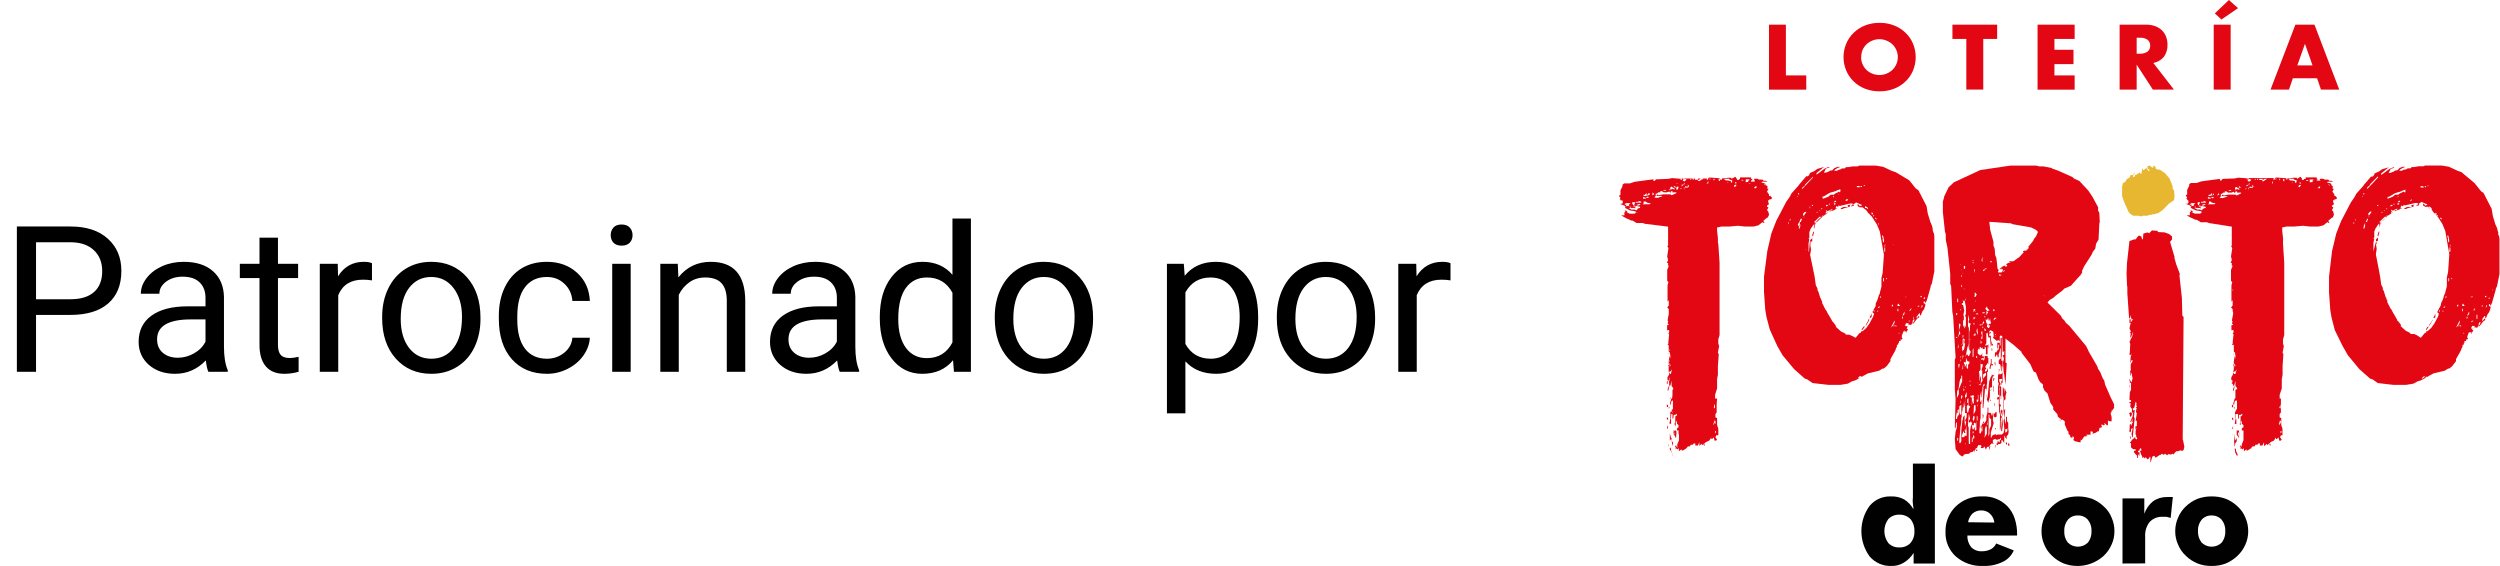 <svg width="159" height="36" viewBox="0 0 159 36" fill="none" xmlns="http://www.w3.org/2000/svg">
<path d="M2.292 20.029V23.647H1.073V14.405H4.481C5.493 14.405 6.284 14.663 6.855 15.179C7.431 15.695 7.719 16.379 7.719 17.229C7.719 18.126 7.437 18.818 6.875 19.305C6.316 19.787 5.514 20.029 4.469 20.029H2.292ZM2.292 19.032H4.481C5.133 19.032 5.632 18.88 5.979 18.575C6.327 18.266 6.5 17.822 6.5 17.242C6.5 16.692 6.327 16.252 5.979 15.922C5.632 15.592 5.156 15.42 4.551 15.408H2.292V19.032ZM13.254 23.647C13.186 23.511 13.131 23.27 13.089 22.923C12.543 23.49 11.891 23.774 11.134 23.774C10.457 23.774 9.9 23.583 9.464 23.202C9.033 22.817 8.817 22.331 8.817 21.742C8.817 21.027 9.088 20.473 9.629 20.079C10.175 19.682 10.941 19.483 11.927 19.483H13.07V18.943C13.07 18.533 12.947 18.207 12.702 17.966C12.456 17.72 12.094 17.597 11.616 17.597C11.197 17.597 10.846 17.703 10.562 17.915C10.279 18.126 10.137 18.382 10.137 18.683H8.957C8.957 18.34 9.077 18.01 9.318 17.693C9.564 17.371 9.894 17.117 10.309 16.931C10.727 16.745 11.187 16.652 11.686 16.652C12.477 16.652 13.097 16.851 13.546 17.248C13.995 17.642 14.227 18.186 14.244 18.88V22.041C14.244 22.671 14.325 23.173 14.485 23.545V23.647H13.254ZM11.305 22.752C11.673 22.752 12.023 22.657 12.352 22.466C12.683 22.276 12.922 22.028 13.07 21.723V20.314H12.149C10.711 20.314 9.991 20.735 9.991 21.577C9.991 21.946 10.114 22.233 10.359 22.441C10.605 22.648 10.92 22.752 11.305 22.752ZM17.678 15.116V16.779H18.96V17.686H17.678V21.946C17.678 22.221 17.735 22.428 17.85 22.568C17.964 22.703 18.159 22.771 18.434 22.771C18.569 22.771 18.755 22.745 18.992 22.695V23.647C18.683 23.731 18.383 23.774 18.091 23.774C17.566 23.774 17.17 23.615 16.904 23.298C16.637 22.98 16.504 22.529 16.504 21.946V17.686H15.253V16.779H16.504V15.116H17.678ZM23.658 17.832C23.48 17.803 23.287 17.788 23.08 17.788C22.31 17.788 21.787 18.116 21.512 18.772V23.647H20.338V16.779H21.48L21.5 17.572C21.885 16.958 22.43 16.652 23.137 16.652C23.366 16.652 23.539 16.681 23.658 16.741V17.832ZM24.305 20.149C24.305 19.476 24.436 18.871 24.699 18.334C24.965 17.796 25.334 17.382 25.803 17.09C26.277 16.798 26.817 16.652 27.422 16.652C28.357 16.652 29.113 16.975 29.688 17.623C30.268 18.27 30.558 19.131 30.558 20.206V20.289C30.558 20.957 30.428 21.558 30.17 22.092C29.916 22.62 29.55 23.033 29.072 23.329C28.598 23.626 28.052 23.774 27.435 23.774C26.504 23.774 25.748 23.45 25.169 22.802C24.593 22.155 24.305 21.298 24.305 20.232V20.149ZM25.486 20.289C25.486 21.05 25.662 21.662 26.013 22.123C26.368 22.585 26.842 22.815 27.435 22.815C28.031 22.815 28.505 22.582 28.856 22.117C29.208 21.647 29.383 20.991 29.383 20.149C29.383 19.396 29.203 18.787 28.844 18.321C28.488 17.851 28.014 17.616 27.422 17.616C26.842 17.616 26.375 17.847 26.019 18.308C25.664 18.77 25.486 19.43 25.486 20.289ZM34.785 22.815C35.204 22.815 35.57 22.688 35.883 22.434C36.197 22.18 36.37 21.863 36.404 21.482H37.515C37.493 21.876 37.358 22.25 37.108 22.606C36.859 22.961 36.524 23.245 36.105 23.456C35.691 23.668 35.251 23.774 34.785 23.774C33.85 23.774 33.105 23.463 32.551 22.841C32.001 22.214 31.726 21.36 31.726 20.276V20.079C31.726 19.411 31.848 18.816 32.094 18.296C32.339 17.775 32.69 17.371 33.148 17.083C33.609 16.796 34.153 16.652 34.779 16.652C35.549 16.652 36.188 16.882 36.696 17.343C37.208 17.805 37.481 18.404 37.515 19.14H36.404C36.37 18.696 36.201 18.332 35.896 18.048C35.596 17.76 35.223 17.616 34.779 17.616C34.182 17.616 33.719 17.832 33.389 18.264C33.063 18.691 32.9 19.311 32.9 20.124V20.346C32.9 21.137 33.063 21.747 33.389 22.174C33.715 22.602 34.18 22.815 34.785 22.815ZM40.111 23.647H38.937V16.779H40.111V23.647ZM38.841 14.957C38.841 14.766 38.898 14.606 39.013 14.474C39.131 14.343 39.305 14.278 39.533 14.278C39.762 14.278 39.935 14.343 40.054 14.474C40.172 14.606 40.231 14.766 40.231 14.957C40.231 15.147 40.172 15.306 40.054 15.433C39.935 15.56 39.762 15.623 39.533 15.623C39.305 15.623 39.131 15.56 39.013 15.433C38.898 15.306 38.841 15.147 38.841 14.957ZM43.107 16.779L43.145 17.642C43.67 16.982 44.355 16.652 45.202 16.652C46.653 16.652 47.385 17.471 47.398 19.108V23.647H46.224V19.102C46.219 18.607 46.105 18.241 45.881 18.004C45.661 17.767 45.316 17.648 44.846 17.648C44.465 17.648 44.131 17.75 43.843 17.953C43.556 18.156 43.331 18.423 43.17 18.753V23.647H41.996V16.779H43.107ZM53.409 23.647C53.342 23.511 53.286 23.27 53.244 22.923C52.698 23.49 52.047 23.774 51.289 23.774C50.612 23.774 50.056 23.583 49.62 23.202C49.188 22.817 48.972 22.331 48.972 21.742C48.972 21.027 49.243 20.473 49.785 20.079C50.331 19.682 51.096 19.483 52.083 19.483H53.225V18.943C53.225 18.533 53.102 18.207 52.857 17.966C52.611 17.72 52.25 17.597 51.772 17.597C51.352 17.597 51.001 17.703 50.718 17.915C50.434 18.126 50.292 18.382 50.292 18.683H49.112C49.112 18.34 49.232 18.01 49.474 17.693C49.719 17.371 50.049 17.117 50.464 16.931C50.883 16.745 51.342 16.652 51.841 16.652C52.633 16.652 53.253 16.851 53.701 17.248C54.15 17.642 54.383 18.186 54.399 18.88V22.041C54.399 22.671 54.48 23.173 54.641 23.545V23.647H53.409ZM51.46 22.752C51.829 22.752 52.178 22.657 52.508 22.466C52.838 22.276 53.077 22.028 53.225 21.723V20.314H52.305C50.866 20.314 50.147 20.735 50.147 21.577C50.147 21.946 50.269 22.233 50.515 22.441C50.76 22.648 51.075 22.752 51.46 22.752ZM55.955 20.155C55.955 19.102 56.204 18.256 56.704 17.616C57.203 16.973 57.857 16.652 58.665 16.652C59.469 16.652 60.106 16.927 60.576 17.477V13.897H61.75V23.647H60.671L60.614 22.91C60.144 23.486 59.49 23.774 58.652 23.774C57.857 23.774 57.207 23.448 56.704 22.796C56.204 22.144 55.955 21.294 55.955 20.244V20.155ZM57.129 20.289C57.129 21.067 57.29 21.677 57.611 22.117C57.933 22.557 58.377 22.777 58.944 22.777C59.689 22.777 60.233 22.443 60.576 21.774V18.619C60.224 17.972 59.685 17.648 58.957 17.648C58.382 17.648 57.933 17.87 57.611 18.315C57.29 18.759 57.129 19.417 57.129 20.289ZM63.267 20.149C63.267 19.476 63.398 18.871 63.661 18.334C63.927 17.796 64.295 17.382 64.765 17.09C65.239 16.798 65.779 16.652 66.384 16.652C67.319 16.652 68.074 16.975 68.65 17.623C69.23 18.27 69.519 19.131 69.519 20.206V20.289C69.519 20.957 69.391 21.558 69.132 22.092C68.878 22.62 68.512 23.033 68.034 23.329C67.56 23.626 67.014 23.774 66.397 23.774C65.466 23.774 64.71 23.45 64.13 22.802C63.555 22.155 63.267 21.298 63.267 20.232V20.149ZM64.448 20.289C64.448 21.05 64.623 21.662 64.975 22.123C65.33 22.585 65.804 22.815 66.397 22.815C66.993 22.815 67.467 22.582 67.818 22.117C68.17 21.647 68.345 20.991 68.345 20.149C68.345 19.396 68.165 18.787 67.806 18.321C67.45 17.851 66.976 17.616 66.384 17.616C65.804 17.616 65.336 17.847 64.981 18.308C64.626 18.77 64.448 19.43 64.448 20.289ZM80.019 20.289C80.019 21.334 79.779 22.176 79.301 22.815C78.823 23.454 78.176 23.774 77.359 23.774C76.525 23.774 75.869 23.509 75.391 22.98V26.287H74.217V16.779H75.29L75.347 17.54C75.825 16.948 76.489 16.652 77.34 16.652C78.165 16.652 78.817 16.963 79.295 17.585C79.777 18.207 80.019 19.072 80.019 20.181V20.289ZM78.844 20.155C78.844 19.381 78.679 18.77 78.349 18.321C78.019 17.872 77.566 17.648 76.991 17.648C76.28 17.648 75.747 17.963 75.391 18.594V21.876C75.742 22.502 76.28 22.815 77.003 22.815C77.566 22.815 78.013 22.593 78.343 22.149C78.677 21.7 78.844 21.036 78.844 20.155ZM81.206 20.149C81.206 19.476 81.337 18.871 81.599 18.334C81.866 17.796 82.234 17.382 82.704 17.09C83.178 16.798 83.717 16.652 84.322 16.652C85.257 16.652 86.013 16.975 86.588 17.623C87.168 18.27 87.458 19.131 87.458 20.206V20.289C87.458 20.957 87.329 21.558 87.071 22.092C86.817 22.62 86.451 23.033 85.973 23.329C85.499 23.626 84.953 23.774 84.335 23.774C83.404 23.774 82.649 23.45 82.069 22.802C81.493 22.155 81.206 21.298 81.206 20.232V20.149ZM82.386 20.289C82.386 21.05 82.562 21.662 82.913 22.123C83.269 22.585 83.743 22.815 84.335 22.815C84.932 22.815 85.406 22.582 85.757 22.117C86.108 21.647 86.284 20.991 86.284 20.149C86.284 19.396 86.104 18.787 85.744 18.321C85.389 17.851 84.915 17.616 84.322 17.616C83.743 17.616 83.275 17.847 82.919 18.308C82.564 18.77 82.386 19.43 82.386 20.289ZM92.251 17.832C92.073 17.803 91.88 17.788 91.673 17.788C90.903 17.788 90.38 18.116 90.105 18.772V23.647H88.931V16.779H90.073L90.092 17.572C90.477 16.958 91.023 16.652 91.73 16.652C91.959 16.652 92.132 16.681 92.251 16.741V17.832Z" fill="black"/>
<g clip-path="url(#clip0_173_100)">
<path d="M109.515 11.432V11.354L109.934 11.305H110.118H110.012H110.118V11.382L110.246 11.305H110.274L110.325 11.254H110.375L110.453 11.36L110.481 11.438H110.531H110.61V11.382H110.665V11.282H111.369V11.382H111.442V11.471H111.364V11.549H111.599V11.471L111.548 11.421L111.599 11.366H111.783L111.861 11.421H112.096L112.174 11.499H112.33L112.409 11.555H112.174H112.068L112.018 11.605L112.252 11.661L112.303 11.738L112.33 11.789L112.409 11.838V12.028L112.487 12L112.381 12.184L112.509 12.367V12.467H112.587V12.412L112.615 12.489L112.694 12.567V12.623L112.638 12.673H112.509L112.56 12.723H112.509H112.459V12.851L112.509 12.979L112.381 13.085V13.163H112.459V13.213L112.381 13.368L112.459 13.446L112.515 13.658L112.459 13.758V13.813L112.358 13.864L112.146 14.047L112.224 14.175H112.146L112.096 14.125L111.833 14.331L111.52 14.409H111.001L110.531 14.359L109.973 14.409H109.481L109.269 14.459H109.207V14.693L109.258 15.138V15.421L109.285 15.527L109.364 16.718V21.313L109.285 21.574V21.858L109.336 22.014L109.258 22.431L109.313 22.531L109.258 23.288V23.844L109.207 24.1V24.701L109.079 25.113V25.346H109.207L109.179 25.713V26.231L109.101 26.336V26.542L109.207 26.592V27.037L109.285 27.271V27.683H109.151L109.101 27.816L109.202 27.944L109.151 28.022H109.101H109.045L108.995 27.816L108.889 27.922H108.838V27.816L108.71 28.022L108.475 28.128L108.447 28.178L108.341 28.233L108.263 28.311L108.207 28.233L108.079 28.361V28.128L107.978 28.334H107.9H107.822V28.206H107.715L107.665 28.284H107.531L107.481 28.389H107.352L107.246 28.517L107.039 28.651H106.961L106.933 28.573L106.777 28.701V28.495L106.699 28.595L106.648 28.517L106.57 28.573V28.417H106.52L106.598 28.311L106.648 28.445L106.676 28.495V28.311V28.261L106.782 28V27.638L106.754 27.588V27.377H106.654V27.249L106.754 27.171V27.049L106.654 26.943V26.737L106.576 26.893V26.971V27.099H106.548V27.049L106.497 26.993V26.943L106.548 26.865V26.492L106.654 26.414V26.309L106.548 26.387H106.447L106.419 26.62H106.369V26.336H106.291L106.263 26.698L106.235 26.598V26.181H106.291L106.319 26.103L106.397 25.997V25.841V25.763V25.48H106.341L106.291 25.53L106.263 25.741H106.213L106.24 25.686L106.213 25.636L106.291 25.352H106.341L106.369 25.146V25.068V24.806L106.419 24.756H106.414V24.679L106.313 24.545V24.211L106.235 24.523H106.157V24.233L106.05 24.156V24L106.157 23.822V23.711H106.207V23.788H106.263L106.341 23.499L106.285 23.555V23.605L106.179 23.633L106.129 23.683V23.499V23.605V23.293L106.078 23.215L106.129 23.165V22.982L106.179 22.67H106.207L106.257 22.826L106.207 22.437L106.129 22.359V21.891V21.947H106.05L106.106 21.869V21.763L106.157 21.268L106.106 21.218L106.157 21.14V21.012L106.106 20.985L106.028 21.012V20.829V20.673H106.134L106.056 20.54L106.106 20.462L106.056 20.384L106.134 19.972V19.816V19.66L106.034 19.555L106.134 19.427V19.087L106.056 19.193V19.115V18.804V18.592V18.147L106.112 17.942L106.034 17.864V17.368V17.291V17.163L106.14 16.901H106.09V16.723H106.011L106.09 16.54L106.034 16.306L106.112 15.789L106.034 15.633H106.09V14.414L104.603 14.231L104.475 14.181H104.084L103.821 14.025H103.743L103.402 13.869L103.106 13.697H103.313V13.619V13.491H103.363V13.413L103.413 13.385L103.52 13.491H103.441L103.654 13.591H103.966L104.067 13.491L103.989 13.435L103.676 13.385L103.363 13.229V13.124L103.307 13.074L103.022 12.968H103.128L103.207 12.918V12.84V12.762L103.061 12.734V12.679H103.011L103.061 12.573L102.983 12.495V12.445L103.061 12.389V12.106L103.19 11.844V11.744L103.296 11.666H103.659L103.972 11.56L105.145 11.405L105.173 11.46L105.145 11.51H105.224L105.33 11.405L106.084 11.377L106.347 11.327L106.944 11.377L106.838 11.432H106.972V11.354H107.442H107.699H108.559V11.41V11.471L108.637 11.393V11.338L108.716 11.288L109.369 11.338V11.416L109.515 11.432ZM103.369 13.357L103.447 13.407L103.313 13.357H103.369ZM103.525 13.096H103.603V13.018L103.704 12.918H103.603H103.419L103.341 12.968V13.024H103.475L103.369 13.129L103.525 13.096ZM104.084 13.38L104.179 13.252L104.307 13.224V13.146L103.894 13.068V13.14H103.944H103.994H104.05V13.168H103.972L104.022 13.224L103.972 13.274V13.224H103.832H103.732H103.575L103.754 13.329H103.966L104.084 13.38ZM103.715 13.224V13.14H103.62L103.715 13.224ZM103.715 13.847H103.743L103.715 13.819V13.847ZM103.872 13.046H103.927L104.006 12.862H103.888H103.81V12.94L103.872 13.046ZM104.056 12.89H104.397L104.313 12.784L104.134 12.84H104.017L104.056 12.89ZM104.24 13.068L104.341 12.99L104.263 12.962L104.156 13.012H104.095V13.068H104.24ZM104.134 13.591H104.123V13.485H104.095L104.134 13.591ZM104.397 12.757H104.447H104.475H104.358H104.397ZM104.682 12.629V12.584L104.497 12.528V12.634L104.682 12.629ZM104.916 12.99L104.995 12.94L104.76 12.89L104.654 12.812H104.536V12.94L104.458 12.99H104.916ZM104.603 12.473L104.916 12.395V12.289H104.849L104.771 12.395H104.721V12.267L104.615 12.395H104.486L104.603 12.473ZM104.603 12.239V12.189V12.239ZM104.603 12.345V12.289V12.345ZM104.738 12.584H104.844V12.534V12.506H104.765L104.687 12.562L104.738 12.584ZM105.078 12.428L105.207 12.35L105.129 12.25H105.101V12.328L105.078 12.428ZM105.414 12.584L105.726 12.484L105.676 12.456H105.296L105.218 12.562L105.414 12.584ZM105.257 12.701V12.673V12.701ZM105.307 12.439H105.363L105.414 12.361L105.492 12.417L105.777 12.361H106.246L106.324 12.417L106.615 12.284V12.233H106.509H106.352L106.38 12.156H106.302L106.246 12.206H106.302L106.224 12.256L106.168 12.178L106.011 12.233H105.805L105.699 12.156H105.598V12.233H105.542H105.492H105.464L105.386 12.311H105.296L105.307 12.439ZM105.961 12.078H105.805V12.128H105.961V12.078ZM105.833 11.972H105.961H105.833ZM106.011 19.605V19.683V19.738V19.583V19.605ZM106.067 24.228V24.406H106.011V24.267L106.067 24.228ZM106.011 25.708L106.09 25.786V25.886H106.011V25.708ZM106.011 26.537L106.09 26.587V26.72L106.011 26.642V26.537ZM106.067 11.455V11.427V11.455ZM106.067 22.359V22.459V22.381V22.359ZM106.067 27.054L106.095 27.132L106.067 27.265H106.017L106.067 27.054ZM106.067 18.464V18.387V18.464ZM106.067 27.655V27.627V27.655ZM106.067 11.972H106.118H106.067ZM106.067 12.128H106.118H106.067ZM106.118 22.515H106.067V22.487H106.118V22.515ZM106.118 24.59L106.173 24.54L106.118 24.795L106.067 24.873V24.745L106.118 24.59ZM106.173 23.238V23.087L106.095 23.215L106.173 23.238ZM106.173 25.864V25.964H106.118V25.936L106.173 25.864ZM106.145 28.356H106.118V28.278H106.145V28.356ZM106.173 22.331V22.225H106.145V22.309L106.173 22.331ZM106.145 23.004H106.173V22.904L106.145 22.932V23.004ZM106.145 24.278L106.173 24.228V23.994L106.145 24.044V24.278ZM106.173 27.11V27.393V27.343V27.11ZM106.173 12.089H106.229V12.033H106.173V12.089ZM106.173 26.937L106.229 26.648H106.28V26.96L106.173 26.937ZM106.173 28.517H106.252V28.467H106.28V28.651L106.38 28.884V28.962H106.414L106.308 28.751L106.173 28.517ZM106.201 23.355L106.252 23.199H106.201V23.355ZM106.201 25.38L106.252 25.324V25.274L106.201 25.324V25.38ZM106.201 27.56V27.972V28.028L106.33 27.844V28.05L106.414 28.161L106.363 28.367L106.313 27.978L106.201 27.56ZM106.308 12.061V12.011H106.386L106.492 12.061V11.955H106.414L106.335 11.877H106.285L106.229 11.933V12.028L106.308 12.061ZM106.308 25.585V25.535L106.28 25.585H106.308ZM106.386 26.286L106.33 26.103V26.003L106.302 26.131L106.352 26.236L106.386 26.286ZM106.464 27.61L106.514 27.533L106.408 27.483V27.738L106.414 27.66L106.442 27.477V27.371H106.492L106.52 27.449L106.57 27.349L106.626 27.449L106.598 27.866L106.548 27.788L106.464 27.61ZM106.565 11.955V11.877L106.514 11.827L106.436 11.877L106.542 11.933L106.565 11.955ZM106.643 11.7H106.671V11.644H106.643V11.7ZM106.721 12.033V12.028V12L106.749 11.922V11.872H106.671L106.62 11.9V12V12.078L106.721 12.033ZM106.877 12.033L106.984 11.978H106.877V12.033ZM106.956 11.85L107.09 11.744H106.956V11.85ZM107.14 11.538L107.268 11.41L107.062 11.354V11.432L107.011 11.488L107.14 11.538ZM107.062 11.722H107.14V11.616L107.062 11.722ZM107.09 11.978H107.14V11.928H107.09V11.978ZM107.14 12.083V12.056H107.09L107.14 12.083ZM107.347 11.928L107.425 11.85L107.347 11.722V11.877L107.168 11.85V11.928H107.347ZM107.268 11.616V11.566V11.616ZM107.481 11.432H107.559V11.354L107.481 11.432ZM107.66 11.432H107.715V11.354H107.66V11.432ZM107.794 11.432H108V11.354H107.794V11.432ZM107.972 11.51H108.09L108.324 11.354H108.168L108.012 11.46L107.972 11.51ZM107.972 11.644H108.09H108.012H107.972ZM108.107 11.51H108.235H108.129H108.107ZM108.313 11.432V11.354H108.285V11.41L108.313 11.432ZM108.419 28.256V28.361L108.313 28.256H108.419ZM108.47 28.022H108.419H108.47ZM108.52 11.666H108.649V11.51L108.593 11.616L108.52 11.666ZM108.732 11.41H108.783V11.354H108.732V11.41ZM108.995 27.049L109.045 26.865L109.101 26.993V26.659V26.759H109.023V26.837L108.973 26.943L108.995 27.049ZM108.995 11.471L109.045 11.444V11.366H108.995L108.967 11.421L108.995 11.471ZM109.073 25.98V25.825V25.724H109.045L108.995 25.908L109.073 25.98ZM109.073 24.634V24.578V24.606V24.634ZM109.123 27.516V27.41H109.073V27.566L109.123 27.516ZM109.207 27.605V27.555V27.583V27.605ZM109.336 11.51H109.386V11.377H109.308V11.471L109.336 11.51ZM109.414 11.644H109.52H109.47H109.414ZM110.118 11.644L110.168 11.538V11.471L109.984 11.421V11.366H109.671V11.421H109.721L109.749 11.477H109.855H109.906L110.09 11.527V11.583L110.118 11.644ZM109.911 11.644V11.594H109.855L109.911 11.644ZM110.274 11.516H110.353H110.246H110.274ZM110.325 11.905L110.431 11.8V11.749H110.325H110.353L110.274 11.827L110.325 11.905ZM110.381 11.672H110.431V11.594H110.325L110.381 11.672ZM110.509 11.672H110.638H110.559H110.509ZM110.772 11.488H110.883L110.855 11.438H110.755L110.772 11.488ZM111.185 11.566L111.213 11.46H111.263V11.405H111.029V11.588L111.185 11.566ZM111.213 11.694L111.342 11.644H111.263L111.213 11.694ZM111.448 11.983H111.442H111.448ZM111.654 11.983H111.682L111.733 11.855H111.632L111.604 11.905L111.554 11.933V11.983L111.632 11.933L111.654 11.983ZM111.654 11.572H111.682H111.654ZM112.28 11.827V11.749L112.23 11.672H112.202V11.727H112.23L112.28 11.827Z" fill="#E30613"/>
<path d="M115.281 24.362L114.94 24.128L114.783 24.078L114.107 23.477L113.375 22.598L113.035 22.003L112.56 20.962L112.347 20.156L112.269 19.688L112.191 18.576V17.591L112.403 15.956L112.66 14.843L112.973 14.042L113.599 12.846L113.834 12.506L113.94 12.3L114.381 11.805L114.437 11.727L114.878 11.21H114.984L115.063 11.132L115.113 11.004L115.398 10.876L115.582 10.743L116.024 10.615L115.945 10.665L115.532 11.004V11.11L116.052 10.72L116.314 10.615H116.365L116.314 10.665L116.13 10.72L116.001 10.976H116.102H116.13L116.286 10.921L116.415 10.843H116.521L116.677 10.687L116.884 10.609H116.99V10.659H116.912L116.834 10.709L116.733 10.765L116.655 10.865H116.811L116.968 10.787H117.029L117.163 10.709H117.342L117.398 10.631H117.499H117.555L117.84 10.581H117.918H118.024H118.102H118.152L118.259 10.531H118.359H118.437H118.594H118.65H119.298L119.767 10.609L120.326 10.871L120.56 10.948L121.432 11.471L121.846 11.989L122.008 12.095L122.527 13.107L122.605 13.574L122.762 14.092L122.862 14.325L122.918 14.531V14.609L122.946 14.743L122.996 14.843L123.024 15.026V17.252L122.868 18.03L122.79 18.186V18.242L122.555 19.071L122.477 19.255H122.449L122.421 19.177H122.343V19.277L122.449 19.332V19.433L122.371 19.666L122.265 19.8L122.164 20.056H122.108V19.928H122.058L121.929 20.111H121.901V20.267L122.03 20.089H122.058V20.189L121.929 20.267L121.695 20.578H121.616L121.695 20.501L121.773 20.323H121.695L121.644 20.401V20.501L121.538 20.684L121.46 20.634L121.382 20.684V20.556H121.281H121.225L121.175 20.662V20.74H121.331L121.276 20.868V20.918L121.354 20.946L121.298 21.051V20.996L121.242 21.152H121.192L121.242 21.074H121.063L120.957 21.335V21.485L121.007 21.513L120.929 21.613L120.879 21.563V21.513V21.613V21.641V21.691H120.773V21.825H120.722V21.925H120.644V22.053L120.594 22.131L120.544 22.287L120.231 22.843V22.971L120.074 23.177L120.024 23.255L119.812 23.438H119.734L119.521 23.572L118.795 23.75L118.504 23.905L118.426 23.961H118.348L118.247 24.061L117.985 24.195L117.8 24.245L117.515 24.401L117.046 24.478H116.297L115.85 24.428L115.281 24.362ZM113.739 14.253H113.766V14.125H113.739V14.253ZM113.817 14.019H113.873V13.919H113.845L113.817 14.019ZM114.208 12.54H114.264H114.208ZM114.286 12.54L114.342 12.484H114.286V12.54ZM114.364 12.384L114.42 12.356V12.278H114.364V12.384ZM114.364 14.381L114.47 14.275V14.12H114.549V14.042L114.605 13.964V13.914H114.526L114.448 14.097L114.342 14.281L114.364 14.381ZM114.42 14.587L114.448 14.509L114.498 14.403V14.253L114.448 14.331L114.398 14.487L114.42 14.587ZM114.549 14.225H114.577H114.549ZM114.599 12.044L115.303 11.293V11.238L114.806 11.733V11.783L114.621 11.939L114.599 12.044ZM114.677 13.713H114.733L114.89 13.48H114.783L114.677 13.585V13.713ZM114.705 13.841L114.783 13.791H114.733L114.705 13.841ZM114.862 15.867V15.839H114.795L114.862 15.867ZM118.018 21.485L118.253 21.196L118.354 21.146L118.381 21.068H118.46L118.694 20.862L118.901 20.573L119.136 20.134L119.192 19.95L119.136 19.9L119.08 19.85L119.292 19.46V19.305L119.398 19.093L119.504 18.759L119.555 18.681V18.626L119.661 18.236V17.68L119.739 17.341L119.817 16.2L119.555 14.72L119.37 14.275L119.32 14.197L119.058 13.786L118.801 13.524L118.694 13.368L118.46 13.185H118.354H118.275L118.147 13.107V12.973L118.253 13.051V13.107H118.331V13.079H118.409V13.029L118.046 12.873L117.918 12.973H117.862L117.918 13.079L117.733 13.129V13.079L117.812 13.051L117.84 12.946H117.705H117.655L117.001 13.101L116.951 13.051L116.901 13.157L116.795 13.101L116.744 13.235H116.689L116.638 13.313H116.482L116.219 13.441V13.413L116.113 13.363L116.163 13.469H116.297H116.27H116.191L116.113 13.519V13.597L116.242 13.519H116.297L116.376 13.441V13.391H116.482L116.532 13.335L116.638 13.285L116.689 13.207L116.767 13.257H116.845V13.285H116.767L116.666 13.363L116.404 13.441L115.934 13.752L115.621 14.064L115.465 14.164L115.387 14.531H115.359V14.453L115.387 14.353V14.248L115.336 14.298L115.152 14.559L115.074 14.765V15.132L115.024 15.182L115.074 15.232L115.024 15.466V15.922V16H115.052L115.102 15.405L115.13 15.349V15.271L115.258 15.143V15.349L115.158 15.377L115.13 15.455L115.18 15.56L115.124 15.51L115.18 15.872L115.124 16.211L115.409 17.591L115.487 18.147L115.593 18.353V18.459L115.644 18.537L115.772 18.948L115.828 19.026V19.082L115.884 19.16V19.26L116.091 19.677L116.141 19.727L116.247 19.939L116.297 20.017L116.51 20.378V20.428L116.566 20.456L116.744 20.69L116.772 20.796L117.085 21.079L117.348 21.207L117.398 21.285H117.605L117.789 21.363L118.018 21.485ZM115.096 13.252H115.124V13.14H115.096V13.252ZM115.225 13.096H115.303V13.018L115.225 13.074V13.096ZM115.331 14.732H115.381L115.303 15.043L115.253 14.965L115.331 14.732ZM115.437 14.175L115.694 13.914L115.772 13.864L115.8 13.786H115.722L115.381 14.12L115.437 14.175ZM115.437 14.275L115.515 14.225H115.409L115.437 14.275ZM115.515 13.63H115.543H115.515ZM115.543 13.524H115.593V13.474H115.543V13.524ZM115.75 13.396L115.7 13.368V13.424L115.75 13.396ZM115.828 13.319L115.934 13.263H115.8L115.828 13.319ZM115.856 13.758H115.912V13.68L115.856 13.758ZM115.934 12.645L116.27 12.517L116.426 12.384H116.638L116.717 12.306L116.845 12.256L116.951 12.178L117.001 12.228H117.029L117.057 12.1L117.029 12.028L116.951 12.078H116.901L116.744 12.156L116.376 12.261L115.985 12.495H115.906V12.523L115.934 12.645ZM116.141 13.14L116.297 13.035H116.141V13.14ZM116.247 12.851H116.297H116.27H116.247ZM116.348 13.035L116.404 12.957H116.325V12.985L116.348 13.035ZM116.348 12.879H116.376H116.348ZM116.582 12.54H116.638V12.484H116.582V12.54ZM116.61 12.879L116.795 12.829L116.717 12.751L116.61 12.879ZM116.638 13.035L116.739 12.985V12.929H116.638V13.035ZM116.895 11.661H116.923H116.895ZM116.895 12.384H116.923V12.356H116.895V12.384ZM117.264 13.163H117.549L117.499 13.057L117.705 13.007L117.655 13.062V13.14L117.292 13.241L117.163 13.296H117.108L117.057 13.246L117.264 13.163ZM117.029 11.928V11.9V11.928ZM117.108 12.734H117.158H117.108ZM117.314 12.005V11.978V12.005ZM117.443 12.784L117.549 12.707L117.521 12.679H117.42L117.365 12.734L117.443 12.784ZM118.097 13.018V12.94V13.018ZM118.097 11.905H118.303L118.253 11.828H118.097V11.905ZM118.147 12.634V12.606V12.634ZM118.147 24.056H118.225L118.326 23.978L118.404 23.928H118.275L118.147 24.056ZM118.432 11.905L118.404 11.828H118.326V11.878L118.432 11.905ZM118.538 20.762H118.616L118.432 20.996H118.404V20.929L118.538 20.762ZM118.538 11.828H118.588L118.616 11.777H118.588H118.538V11.828ZM118.801 13.307V13.229L118.745 13.179L118.616 13.101V13.229H118.706L118.801 13.307ZM118.801 20.423L118.851 20.295L118.879 20.239V20.373L118.666 20.734V20.656L118.801 20.423ZM118.957 20.111L119.035 19.928V20.033V20.083V20.161L118.957 20.217L118.901 20.161L118.957 20.111ZM118.957 12.879H119.013H118.957ZM119.113 13.63V13.552L119.035 13.502V13.63H119.113ZM119.192 13.736V13.697L119.141 13.669V13.775L119.192 13.736ZM119.164 19.816H119.214V19.738H119.164V19.816ZM119.32 13.947H119.37L119.292 13.847H119.264V13.897L119.32 13.947ZM119.398 19.377H119.37H119.398ZM119.398 19.816H119.449V19.789L119.398 19.738V19.816ZM119.477 14.337V14.181H119.449V14.253L119.477 14.337ZM119.449 19.583H119.477L119.555 19.533V19.477L119.449 19.533V19.583ZM119.477 19.894V19.816V19.894ZM119.583 14.598V14.548V14.598ZM119.633 18.932V18.804L119.555 18.932H119.633ZM119.762 15.405H119.817V15.249L119.762 14.987H119.683L119.739 15.143V15.271L119.762 15.405ZM119.683 18.186H119.739H119.683ZM119.762 17.535H119.823H119.767H119.762ZM119.762 17.925L119.817 17.847V17.691H119.762V17.925ZM119.817 17.252V17.224V17.252ZM119.896 15.666V15.51L119.84 15.694L119.896 15.666ZM119.896 16.006V15.744H119.845V15.822V16.006H119.896ZM119.951 17.769L120.03 17.719L119.974 17.669L119.951 17.769ZM120.264 20.834L120.393 20.706L120.443 20.601L120.499 20.523V20.373L120.264 20.834ZM120.315 19.483H120.393V19.355L120.315 19.433V19.483ZM120.421 15.588V15.533L120.393 15.588H120.421ZM120.421 20.757H120.477V20.629L120.421 20.757ZM120.449 20.317V20.261V20.317ZM120.633 20.757L120.555 20.651V20.757H120.633ZM120.683 19.46H120.84L120.739 19.305L120.683 19.382V19.438V19.46ZM120.734 19.794V19.744V19.638H120.678V19.794H120.734ZM120.655 20.679H120.706H120.655ZM120.762 19.566H120.812H120.762ZM120.762 21.235L120.812 21.185L120.762 21.157V21.235ZM120.812 20.223H120.94H120.862H120.812ZM120.812 19.967H120.862H120.812ZM120.968 20.3L121.019 20.223V20.145H120.968V20.3ZM121.019 20.095L121.125 19.967V19.816L121.019 20.022V20.095ZM121.097 18.77H121.125H121.097ZM121.097 21.029H121.125V21.001H121.097V21.029ZM121.175 18.898H121.231V18.848L121.175 18.898ZM121.253 20.484H121.309V20.434H121.499L121.421 20.384L121.343 20.462L121.253 20.484ZM121.41 19.755H121.499L121.577 19.627H121.527L121.471 19.705L121.41 19.755ZM121.516 20.378H121.566H121.516ZM121.644 20.017H121.667V20.278H121.717L121.644 20.017ZM121.935 19.599V19.549V19.599ZM121.935 19.499H122.058V19.421L121.935 19.499ZM122.147 18.898H122.22V18.821H122.147V18.898ZM122.147 19.599L122.198 19.549L122.276 19.499V19.421H122.22V19.499H122.192L122.147 19.599ZM122.432 19.004V18.898H122.404L122.326 19.004H122.432ZM122.432 16.562V16.512V16.484V16.562ZM122.589 18.487V18.431V18.381V18.487Z" fill="#E30613"/>
<path d="M124.376 28.567L124.326 27.944L124.376 27.449L124.455 27.193V26.904L124.404 26.854L124.376 27.215H124.326L124.376 25.374L124.326 24.779V22.882L124.376 22.754L124.22 20.106L124.17 19.844L124.091 18.175L124.035 18.07V17.419L123.857 15.75L123.751 15.255V14.893L123.7 14.737L123.566 13.491V12.818L123.644 12.556V12.506L123.935 11.905L124.27 11.594L125.946 10.815L127.874 10.531H128.002H128.913H129.019H129.489L129.695 10.581H129.958L130.477 10.687L130.556 10.737L130.869 10.843L131.807 11.26L131.913 11.36L132.254 11.516L132.813 12.117L133.075 12.506L133.439 13.179V13.385L133.517 13.541L133.545 14.097L133.517 14.225L133.467 15.238L133.31 15.499L133.26 15.811L133.103 16.017L133.025 16.2L132.556 16.929L132.422 17.213V17.341L132.321 17.497L132.265 17.552L131.707 18.175L131.293 18.353L131.159 18.487L130.746 18.798L130.612 18.926L130.355 19.082L130.22 19.238L131.059 20.067L131.159 20.25L131.293 20.378L131.394 20.534L131.606 20.718L132.673 22.003L132.802 22.259L132.83 22.337L133.388 23.299L133.439 23.455L133.573 23.661L133.729 24.05L133.83 24.206L133.886 24.467L134.171 25.113L134.199 25.191L134.456 25.713V25.936L134.355 26.092H134.299V26.22H134.243V26.325L134.299 26.531V26.609V26.793H134.171L134.064 26.743V27.049H133.986L133.936 26.971L133.83 26.915V26.971H133.858V27.026L133.791 27.049L133.69 26.999L133.634 27.026L133.69 27.154L133.612 27.204H133.534L133.478 27.438H133.4L133.299 27.516L133.064 27.594L133.115 27.516L133.064 27.438H132.958V27.644H132.908H132.696V27.694H132.774L132.696 27.75H132.567L132.383 28.006L132.332 27.95V28.083L132.304 28.139L131.964 28.061L131.863 27.983L131.913 27.828L131.835 27.75H131.807V27.855L131.679 27.805L131.651 27.672L131.556 27.605V27.471L131.478 27.371L131.321 27.004V26.798L131.193 26.693H131.086L131.036 26.615H130.997L130.947 26.537H130.897L130.841 26.331L130.584 26.047V25.936V25.88L130.405 25.624L130.22 25.024L130.036 24.846L129.936 24.634V24.456L129.751 24.3L129.645 24.117L129.489 23.7L129.332 23.622L129.125 23.154L128.567 22.431V22.375L128.041 21.914L127.6 21.574L127.55 21.524V23.054L127.628 23.104L127.55 24.456L127.444 23.649V23.805L127.388 23.054L127.444 22.843V22.77L127.365 22.609L127.472 22.559V22.375V22.325L127.371 22.403L127.343 21.391L127.237 21.313V21.485H127.315V22.264V22.442V22.676L127.287 22.726V22.937H127.365V24.234V24.261V24.362H127.31V24.467H127.282V24.183L127.332 24.234V24.106H127.254H127.153V24.234L127.254 24.439L127.175 24.495V24.673V24.595V24.729H127.125L127.175 24.784V25.847H127.125V25.38L127.047 25.43L126.997 25.302L127.153 25.224V25.146L127.075 25.096V24.601L127.125 24.367L127.075 24.317V23.872L127.125 23.772V23.483H127.175L127.125 23.694L127.175 23.822L127.304 23.772L127.36 23.694V23.382L127.304 23.227V23.616H127.276L127.226 23.199L127.17 23.149H127.12V22.943L127.198 22.815H127.248V22.153V22.103L127.192 22.259V22.314L127.114 22.542V22.726H127.058L127.008 22.52L126.98 22.57L126.879 22.726V22.414H126.958L127.086 22.209V22.264L127.136 22.159V21.953L127.086 21.897V22.159H127.03V21.797H127.187V22.053L127.237 21.925V21.369H127.187V21.708L127.108 21.63L127.002 21.68L126.751 21.485L126.801 21.385L126.773 21.096L126.594 20.996L126.516 21.074V21.152V20.968V20.918V21.357H126.566V21.463H126.46L126.41 21.152L126.332 21.202V21.279V21.836L126.282 21.886V21.992H126.332V21.942H126.41V22.537H126.304V22.12L126.226 22.042V22.198H126.17H126.119V22.092H126.092V22.192L125.913 22.042V22.253L125.862 22.147L125.784 22.275V22.481L125.941 22.615L126.041 22.537L126.069 22.431V22.537V22.587V22.665H126.175V22.798L126.097 22.77L126.019 22.798L125.963 22.898V23.521L125.862 23.627V23.833L125.89 23.677V23.705V24.095V24.223V24.273L125.969 23.905L125.997 24.011L125.969 24.373L125.997 24.584V24.506V24.351L126.075 24.245L126.125 24.089L126.309 23.855V23.711H126.282L126.203 23.766L126.125 23.816V24.128H126.069V23.894V23.816V23.56V23.533L126.019 23.61L126.069 23.299L126.097 23.427V23.154H125.969V22.871H126.125L126.175 22.948L126.226 22.793V22.637H126.41V22.743L126.46 22.77V23.154L126.382 23.082V23.154L126.276 23.288V23.366L126.326 23.444L126.248 23.521V23.711V23.633L126.354 23.605L126.432 23.399V23.633L126.382 23.683V24.384L126.354 24.489V24.879L126.326 24.723H126.248L126.142 25.942H126.092L126.142 24.567L126.22 24.517V24.412H126.17L126.092 24.595L126.041 25.268V25.296L126.013 25.246V24.857L125.935 25.168V25.558H125.969L126.019 25.402V25.686L125.969 25.713V25.997V26.553L125.918 26.837V26.937V27.355L125.89 27.093V27.56H125.969L126.019 27.455V27.065L126.097 26.937L126.147 26.782L126.203 26.937L126.332 26.726V26.492L126.41 26.209V25.925H126.46V26.259H126.617L126.695 26.47L126.745 26.259H126.773L126.745 26.704L126.801 26.91L126.617 27.505V27.766V27.872L126.745 27.661H126.796L126.93 27.61L126.98 27.688L127.03 27.638H127.086H127.22H127.321L127.427 27.533L127.477 27.299L127.427 26.743L127.477 26.637L127.427 26.197V25.268L127.377 25.168V25.012V24.623L127.432 24.673L127.483 25.062V25.012V24.723H127.533V24.801L127.611 24.957L127.555 25.163V25.38L127.455 25.48V26.103L127.533 26.003L127.483 26.52L127.533 26.987L127.583 26.754V26.52L127.645 26.492V26.337V26.309V26.776L127.723 26.904V27.243L127.751 27.449L127.723 27.633L127.622 27.738V27.816V27.972L127.572 27.839H127.522V27.761V27.683L127.472 27.761V27.839V28.172L127.343 27.994H127.293V28.161L127.215 28.239H127.108L127.03 28.317L126.952 28.239L127.03 28.189L127.058 28.033L127.108 28.083L127.136 28.161L127.187 28.083V28.006L127.265 27.956V27.85H127.215V27.928H127.136L127.008 27.978L126.93 27.928H126.851L126.745 27.983V28.161L126.823 28.211H126.695H126.645L126.488 28.417H126.382L126.304 28.601L126.226 28.417H126.175L126.147 28.495H125.969V28.467L126.019 28.417L125.991 28.311H125.812L125.734 28.495H125.656V28.439V28.573L125.605 28.623V28.729V28.779L125.555 28.623L125.477 28.729L125.293 28.779L125.242 28.857L124.957 28.884L124.801 29.04L124.644 28.935L124.376 28.567ZM124.376 22.57L124.404 22.542H124.376V22.57ZM124.404 26.648H124.455L124.505 26.465L124.583 26.387V26.025L124.505 26.075V26.281L124.449 26.231L124.399 26.542L124.404 26.648ZM124.404 20.056L124.482 19.978V19.922H124.404V20.056ZM124.482 21.43H124.404V21.485H124.482V21.43ZM124.455 25.324L124.583 25.062V24.751L124.795 24.256V23.922L124.739 23.866V24.078H124.684L124.633 24.256L124.555 24.779L124.477 24.857L124.455 25.324ZM124.482 19.221H124.538V19.038L124.482 18.96V19.221ZM124.561 22.103V21.869L124.505 22.153L124.561 22.103ZM124.482 28.05L124.538 27.994V27.866L124.482 27.839V28.05ZM124.589 21.374V21.296L124.667 21.246V21.168L124.589 21.012L124.695 20.645L124.589 20.567V21.191L124.538 21.424L124.589 21.374ZM124.589 23.449L124.639 23.138L124.538 23.188L124.589 23.449ZM124.589 19.661V19.61V19.583V19.661ZM124.689 28.161L124.739 28.056V27.382L124.818 26.654L124.846 26.759V26.553L124.946 26.398V26.787L124.974 27.127L125.052 26.837L124.974 26.759L125.08 26.526V26.27H124.98V25.307L125.08 25.229V24.673V24.929L124.974 25.163V25.474L124.946 25.736L124.896 25.919H124.868V25.58L124.812 26.103L124.762 26.281V26.515L124.734 26.62V26.882L124.684 27.166L124.605 28.128L124.656 28.206L124.689 28.161ZM124.661 26.398L124.739 26.292V25.736L124.611 25.841V26.203L124.661 26.398ZM124.661 16.846H124.689V16.818H124.661V16.846ZM124.661 19.727H124.689L124.739 19.672H124.689H124.661V19.727ZM124.661 22.971H124.689V22.865H124.661V22.971ZM124.661 25.669L124.689 25.619V25.485H124.661V25.669ZM124.689 22.008L124.818 21.88V21.569H124.795V21.852L124.717 21.986L124.689 22.008ZM124.689 22.787L124.739 22.659H124.689V22.787ZM124.767 17.519H124.717V17.591H124.767V17.519ZM124.717 17.207L124.745 17.179V17.129H124.739L124.717 17.207ZM124.745 18.247H124.795L124.745 18.114H124.717L124.745 18.247ZM124.717 20.506H124.745H124.739H124.717ZM124.745 25.385L124.823 25.202L124.745 25.124L124.717 25.33L124.745 25.385ZM124.795 27.8H124.929L124.98 27.644V27.722H125.08V27.099V27.071L125.052 27.204V27.36H125.002V27.227L124.952 27.36L125.002 27.538H124.924L124.874 27.41L124.767 27.75L124.795 27.8ZM124.795 19.104H124.823L124.795 19.054V19.104ZM125.03 20.684V20.195L124.98 20.061L125.03 19.983V19.516L124.952 19.127H124.851V19.282H124.773V19.388H124.851L124.929 19.75L124.874 20.011L124.901 20.139V20.373H124.851V20.79L124.929 20.684V20.818L124.957 20.896L125.03 20.684ZM124.851 23.455V23.221V23.143L124.801 23.505L124.851 23.455ZM124.823 17.43H124.851V17.38L124.823 17.43ZM124.879 21.324H124.823V21.485H124.851L124.879 21.324ZM124.823 22.359L124.851 22.309V22.153V22.259H124.907L124.985 21.841H124.929V21.764L124.957 21.585L124.879 21.53H124.851V21.608L124.879 21.658L124.851 21.975L124.773 22.075L124.823 22.359ZM124.823 22.882L124.879 22.62L124.823 22.592V22.882ZM124.879 24.879L124.929 24.829V24.751L124.879 24.695V24.801V24.879ZM124.879 24.206V24.178V24.05V24.206ZM124.879 24.595H124.929L124.851 24.545L124.879 24.595ZM124.98 16.912H124.901V17.09H124.98V16.912ZM124.929 18.414V18.337L124.901 18.364L124.929 18.414ZM125.086 23.421H125.114V23.343V23.449H125.17V23.188L125.248 23.138V22.954L125.17 23.01L125.091 22.904V22.804L125.064 22.776L125.013 23.06L124.907 23.01V23.115L124.957 23.166V23.321H124.985L125.064 23.166H125.114L125.064 23.266L125.086 23.421ZM125.008 19.11V19.01L124.98 18.982V19.11H125.008ZM124.98 22.665H125.008L125.086 22.537H125.114L125.192 22.665L125.242 22.615L125.348 22.381L125.242 22.225V21.113L125.293 20.957V20.695L125.348 20.595L125.242 20.545L125.192 20.489L125.242 20.311L125.164 20.022V20.156V20.311V20.751L125.22 20.857V21.841L125.164 22.203V22.542V22.042H125.136L125.03 22.598L124.98 22.665ZM125.008 24.69V24.59H124.98V24.64L125.008 24.69ZM124.98 28.25H125.008V28.195H124.98V28.25ZM125.008 24.122V23.889V23.577V24.122ZM125.114 26.242L125.192 26.214V26.164L125.242 25.953L125.298 25.903V25.852L125.192 25.775V24.501V25.057V25.319L125.114 25.396V25.786V25.63H125.17V25.708L125.091 25.836V26.042V26.092L125.114 26.242ZM125.22 28.239H125.298V27.382L125.348 27.099L125.427 26.943L125.348 26.787L125.298 26.865H125.22V26.759L125.298 26.631L125.22 26.32V26.264L125.158 27.049L125.209 27.204V27.956L125.22 28.239ZM125.276 21.619H125.304V21.563H125.276V21.619ZM125.276 24.295L125.332 24.239L125.276 24.189V24.295ZM125.332 24.551V24.501L125.281 24.451V24.529L125.332 24.551ZM125.332 21.441V21.413V21.363V21.441ZM125.332 23.544V23.488V23.332V23.282V23.544ZM125.382 25.769L125.41 25.741L125.488 25.43V25.691L125.538 25.641V25.018V25.146H125.41L125.382 25.196L125.332 25.146V25.274H125.41V25.663L125.382 25.769ZM125.41 28.117H125.46V27.828H125.41V28.117ZM125.516 16.59V16.54H125.41L125.516 16.59ZM125.516 16.745V16.668L125.438 16.718L125.516 16.745ZM125.46 22.687H125.516V22.559V22.142L125.46 22.247V22.325V22.431V22.687ZM125.538 26.793L125.594 26.509L125.516 26.431L125.46 26.665L125.538 26.793ZM125.46 27.31H125.51L125.639 27.104V26.893H125.538V27.049H125.41L125.46 27.31ZM125.46 25.285H125.516V25.335H125.46V25.285ZM125.46 27.572L125.516 27.544V27.438H125.46V27.572ZM125.516 21.341H125.645V21.185L125.566 21.291V21.185L125.516 21.341ZM125.516 24.122V24.072V23.783V23.811V24.122ZM125.516 26.348L125.566 26.27L125.645 26.114V25.775H125.544L125.516 26.348ZM125.516 19.861L125.622 19.705V19.655H125.522L125.516 19.861ZM125.516 27.933L125.566 27.855V27.75L125.488 27.649V27.805L125.516 27.933ZM125.516 20.328L125.645 20.2L125.516 20.172V20.328ZM125.566 20.668V20.534H125.516V20.612L125.566 20.668ZM125.566 18.876H125.645L125.723 18.72L125.594 18.587V18.77L125.566 18.876ZM125.566 21.057V20.979V20.951V21.029V21.057ZM125.617 17.163L125.566 17.107V17.369L125.617 17.163ZM125.617 27.388L125.695 27.338V26.782L125.589 27.299L125.617 27.388ZM125.617 19.188L125.667 19.132H125.617V19.188ZM125.617 19.811H125.667L125.617 19.761V19.811ZM125.823 25.491V25.129L125.795 25.102V25.129V25.413H125.717V25.129V25.207V25.519L125.767 25.597L125.823 25.491ZM125.667 19.989H125.823L125.767 19.911L125.667 19.961V19.989ZM125.795 21.313V21.135L125.767 21.057V20.873L125.712 20.979V21.107L125.767 21.235L125.795 21.313ZM125.689 24.195V24.039V23.961V24.195ZM125.689 22.77H125.745V22.637H125.689V22.77ZM125.745 28.684H125.689V28.584H125.745V28.684ZM125.745 20.701V20.573V20.651V20.701ZM125.745 26.748H125.773V26.492L125.723 26.437V26.748H125.745ZM125.745 24.384L125.773 24.334H125.745V24.384ZM125.745 25.841H125.773V25.736H125.745V25.841ZM125.851 21.218V20.773L125.93 20.695H125.98L126.058 20.645V20.695L126.242 20.439L126.293 20.362L126.343 20.567L126.421 20.617L126.371 20.673V20.801H126.421V20.857H126.499L126.578 20.701H126.471V20.645L126.527 20.595H126.578L126.628 20.567L126.578 20.362V20.234L126.527 20.389H126.471V19.833L126.527 19.727L126.393 19.599V19.544L126.315 19.494V19.572H126.36L126.254 19.622L126.41 19.805L126.488 19.755H126.527V20.011V20.067V20.223L126.393 20.273V20.351H126.365L126.287 20.3V20.534H126.237L126.131 20.428L126.08 20.634H125.913V21.102L125.851 21.218ZM125.823 24.489H125.969V24.439H125.913L125.823 24.489ZM125.969 21.869L126.047 21.791L125.969 21.636V21.869ZM125.969 27.193H125.997V27.115H125.969V27.193ZM126.025 28.801V28.851V28.773V28.801ZM126.025 21.585L126.08 21.535V21.09H126.052H126.002V21.168L126.058 21.352L126.002 21.48L126.025 21.585ZM126.08 16.651V16.317L126.025 16.573L126.08 16.651ZM126.08 27.449V27.243V27.115V27.06L126.025 27.349L126.08 27.449ZM126.08 16.784V16.734V16.812V16.784ZM126.08 19.922H126.131H126.209L126.259 19.866H126.08V19.922ZM126.08 20.884L126.131 20.834V20.779H126.08V20.884ZM126.08 23.666V23.638V23.377V23.433V23.666ZM126.08 26.287L126.159 26.442L126.103 26.676V26.47L126.08 26.287ZM126.209 17.229L126.287 17.096H126.337V17.035L126.209 17.113V17.241L126.131 17.113V17.241L126.209 17.229ZM126.131 26.987L126.181 26.937L126.131 26.882V26.987ZM126.209 27.844L126.365 27.583V27.193L126.315 27.065L126.237 27.299V27.605V27.661L126.209 27.844ZM126.209 20.189L126.287 20.161L126.209 20.083V20.189ZM126.287 21.046L126.315 20.99L126.209 20.862V21.018L126.287 21.046ZM126.337 25.09V25.224H126.304L126.337 25.09ZM126.287 20.033H126.315L126.444 19.878L126.337 19.772V19.956L126.287 20.033ZM126.36 25.38L126.41 25.252L126.516 24.239L126.617 23.978L126.673 23.9V23.822H126.701L126.751 23.872H126.829V23.928H126.751L126.695 24.106V24.601L126.645 24.651H126.527L126.606 24.473L126.555 24.601V25.252L126.449 25.613L126.399 25.485L126.36 25.38ZM126.36 27.015H126.41V26.654V26.576V26.782L126.36 27.015ZM126.46 21.875V22.186L126.41 22.008L126.46 21.875ZM126.46 27.766L126.527 27.605V27.293L126.634 27.06V26.67L126.527 26.57V26.414L126.477 26.337V27.088V27.321L126.46 27.766ZM126.589 28.389L126.511 28.651V28.389H126.589ZM127.086 17.33H127.298L127.377 17.224V17.118H127.192V17.035H127.22L127.27 17.113L127.298 16.979L127.533 16.879V16.957H127.611L127.662 16.879L127.583 16.823L127.712 16.723H127.846L127.896 16.695H127.79V16.617H128.053L128.338 16.412L128.416 16.362L128.706 16.05L128.65 15.994L128.729 15.944H128.863L129.042 15.761L128.991 15.711L129.304 15.321L129.382 15.165L129.489 15.037L129.617 14.748L129.489 14.62L129.176 14.464L128.002 14.259L127.896 14.203L126.527 14.108V14.159L126.578 14.626L126.784 15.383V15.616L126.863 15.822L126.891 16.211L126.969 16.417L127.019 16.834V16.912L127.047 17.096L127.125 17.174L127.069 17.274L127.086 17.33ZM126.566 17.096V16.962V17.018V17.096ZM126.566 25.402L126.617 25.452L126.566 25.53V25.424V25.402ZM126.566 21.663V21.352H126.617V21.636L126.566 22.131V22.181V21.869V21.663ZM126.617 23.065V22.832H126.667V23.154H126.695H126.745V23.255L126.667 23.204L126.617 23.31L126.589 23.466H126.539V23.36L126.617 23.065ZM126.617 21.118V21.168L126.539 21.246V21.118H126.617ZM126.617 24.779H126.667L126.589 24.879L126.617 24.779ZM126.667 16.601H126.589V16.679H126.667V16.601ZM126.667 21.663L126.695 21.869H126.745V21.975H126.645V21.764L126.667 21.663ZM126.723 22.259L126.667 22.314V22.103L126.723 22.259ZM126.773 19.794H126.801L126.879 19.716L126.801 19.666H126.773V19.794ZM126.985 20.211H126.851L126.773 20.389L126.985 20.211ZM126.851 24.05L126.801 24.234H126.773V24.05H126.851ZM126.801 24.907H126.773V24.545H126.801V24.907ZM126.801 26.337L126.907 26.259V26.203H126.985V26.492L126.907 26.548L126.801 26.492V26.337ZM126.851 23.038H126.907V23.243H126.879L126.851 23.038ZM126.879 25.819H126.851V25.636H126.879V25.819ZM126.879 21.302H126.93V21.252H126.879V21.302ZM126.879 21.457L126.93 21.407H126.879V21.457ZM126.93 27.221L126.879 27.377V27.221H126.93ZM126.879 28.334L126.93 28.306L126.879 28.512V28.334ZM127.086 26.292V26.576V26.631V26.37V26.292ZM127.142 22.954V22.926L127.092 22.876L127.142 22.954ZM127.142 17.53H127.276V17.474H127.198L127.142 17.424V17.53ZM127.276 24.64V25.391H127.248V25.135L127.192 25.235V25.574V25.602V24.489L127.276 24.64ZM127.198 26.353L127.142 26.17V25.702H127.198V25.758L127.254 25.702V25.808L127.203 25.886V26.014V26.07L127.254 26.431L127.332 26.509L127.382 26.976V27.004L127.332 27.416H127.276V27.316V27.26L127.326 26.587L127.276 26.537L127.248 26.77V26.848V27.16L127.192 27.416V26.976L127.198 26.353ZM127.298 26.042L127.354 26.092V26.492L127.248 26.153L127.298 26.042ZM127.377 16.957H127.455H127.349H127.377ZM127.377 17.268H127.455L127.511 17.191H127.455L127.377 17.268ZM127.561 27.521L127.667 27.416V27.288V27.238L127.617 27.288H127.533V27.471L127.561 27.521ZM127.561 28.145H127.645V28.273H127.594L127.561 28.145ZM127.717 28.195H127.768L127.796 28.273V28.378L127.717 28.328V28.195ZM130.014 18.854V18.798H129.986L130.014 18.854ZM131.003 26.665L131.031 26.743V26.821L131.003 26.77V26.665ZM131.422 27.16V27.054V27.026V27.082V27.16ZM131.522 27.316H131.556H131.528H131.522Z" fill="#E30613"/>
<path d="M135.668 13.719L135.59 13.669L135.534 13.641L135.378 13.486L135.171 13.018L135.143 12.968L134.964 12.473V11.9L135.014 11.644L135.171 11.566L135.249 11.41L135.456 11.277L135.484 11.149L135.668 11.127L135.718 11.021L135.746 10.943V11.071L135.64 11.205L135.69 11.255L135.769 11.227L135.797 11.127L135.903 11.099L136.003 11.021L136.109 10.965L136.137 11.049H136.188L136.216 10.915L136.238 10.865V10.737L136.266 10.71L136.294 10.81H136.344L136.529 10.682V10.71L136.629 10.865H136.707V10.81L136.579 10.71V10.582L136.707 10.526L136.892 10.659H136.97L136.92 10.554H137.02L137.098 10.632V10.71L137.205 10.787H137.361L137.702 11.021L137.987 11.355L138.171 11.822L138.193 12.034L138.272 12.111L138.3 12.451L138.272 12.735L138.171 12.785L138.093 12.863L137.987 12.912L137.545 13.358L137.283 13.541L137.02 13.619L136.841 13.641L136.813 13.669H136.707L136.579 13.719H136.266L136.188 13.769L136.003 13.719H135.668Z" fill="#E8B731"/>
<path d="M136.735 29.035L136.685 29.14L136.579 29.218L136.501 29.113L136.45 29.085L136.394 29.163L136.344 29.062L136.266 29.14L136.238 29.012L136.188 28.934L136.109 28.701V28.673H136.188V28.545L136.109 28.489V28.645L136.082 28.567H136.059V28.673H135.981V28.751L136.082 28.779L136.059 29.012L135.981 28.857V29.14L135.925 29.113V28.985L135.797 28.857L135.746 28.779H135.718V28.673H135.824V28.567H135.668L135.534 28.462V28.206L135.456 28.128L135.534 28.078L135.59 27.972L135.668 27.922L135.797 27.788V27.894H135.824L135.875 27.944L135.925 27.922L135.903 27.738L135.875 27.816L135.847 27.844V27.738L135.875 27.711L135.824 27.633V27.399L135.847 27.349L135.875 27.193L135.797 27.349L135.824 27.115V27.087L135.875 27.115L135.903 27.087V26.754L135.824 26.776L135.903 26.286L135.847 26.209L135.875 25.997L135.925 25.975L135.875 25.947L135.847 25.975V25.919L135.925 25.841L135.875 25.819V25.608L135.824 25.558L135.746 25.919L135.64 25.997L135.668 26.103L135.746 26.075H135.769L135.718 26.52L135.769 26.598L135.64 27.816L135.59 27.788V27.66L135.562 27.633L135.64 27.243H135.59L135.534 27.299V27.427L135.484 27.505L135.433 27.455L135.456 26.987L135.512 26.959L135.534 27.087L135.562 27.037L135.612 26.91L135.668 26.854L135.612 26.832L135.64 26.598L135.534 26.854L135.484 26.832L135.64 26.464L135.668 26.209L135.612 26.259L135.562 26.442L135.484 26.52L135.456 26.442V26.364L135.405 26.286L135.512 26.209L135.534 26.309L135.59 26.209V25.997L135.534 25.947L135.484 25.841L135.512 25.636H135.433V25.558H135.534V25.452L135.433 25.43L135.456 24.962L135.534 24.779V24.361L135.456 24.339V24.284L135.433 24.156L135.456 24.106L135.534 24.311H135.562L135.64 24.05L135.612 24V23.95L135.562 23.716H135.534L135.512 23.894H135.484V23.583L135.534 23.505L135.512 23.455V23.171L135.534 23.143L135.59 23.037L135.612 23.015L135.64 22.91H135.562L135.484 23.115L135.512 22.704L135.534 22.626L135.562 22.47L135.534 22.52L135.512 22.598L135.433 22.548L135.456 22.414L135.484 21.869L135.433 21.741L135.484 21.663L135.512 21.558L135.59 21.457L135.668 21.146H135.64L135.534 21.457H135.484L135.512 21.196L135.456 21.118L135.534 21.09L135.433 20.884L135.512 20.545L135.433 20.523V20.311H135.512V20.495H135.534L135.59 20.389L135.668 20.311V20.289H135.64L135.59 20.339L135.534 20.211V20.028L135.456 20.261L135.405 20.211V20.156L135.299 18.654V18.264L135.277 18.131L135.249 17.38L135.277 16.729L135.433 15.327L135.512 15.305L135.718 15.227H135.824L136.003 14.993H136.082L136.188 15.043L136.238 15.227L136.294 15.199L136.316 14.859L136.579 14.781L136.685 14.837L136.864 14.654L137.205 14.681L137.255 14.759L137.674 14.781L137.959 14.887L138.143 15.043V15.227L138.015 15.382L138.3 16.339V16.445L138.328 16.523L138.406 16.807L138.64 17.43L138.612 17.508L138.769 18.965V18.987L138.797 20.078L138.875 20.156L138.819 27.944L138.847 28.022L138.925 28.412L138.875 28.623L138.797 28.673L138.663 28.645L138.506 28.701H138.406L138.221 28.907L138.193 28.857L138.065 28.907L137.909 28.879L137.83 28.957L137.702 28.857H137.674L137.624 28.934L137.489 28.857L137.411 28.934H137.361L137.098 29.113L137.02 28.985L136.892 29.035L136.785 29.396L136.763 29.424V29.062L136.735 29.035Z" fill="#E30613"/>
<path d="M135.456 24.467L135.433 24.623L135.406 24.701L135.433 24.495L135.456 24.467Z" fill="#E30613"/>
<path d="M135.484 27.738L135.534 27.894H135.484L135.456 27.766L135.484 27.738Z" fill="#E30613"/>
<path d="M135.534 19.377L135.562 19.355L135.534 19.327V19.377Z" fill="#E30613"/>
<path d="M135.534 21.819L135.612 21.791L135.562 21.741L135.534 21.819Z" fill="#E30613"/>
<path d="M135.534 22.003H135.668V21.925L135.612 21.897L135.668 21.847H135.612L135.534 21.975V22.003Z" fill="#E30613"/>
<path d="M135.584 25.741H135.534V25.769H135.584V25.741Z" fill="#E30613"/>
<path d="M135.534 27.193H135.59L135.562 27.116L135.534 27.143V27.193Z" fill="#E30613"/>
<path d="M135.562 24.623L135.668 24.595L135.718 24.439L135.668 24.517L135.612 24.439H135.59L135.562 24.623Z" fill="#E30613"/>
<path d="M135.718 24.284H135.796L135.981 23.816L135.925 23.716H135.875L135.847 23.816H135.824L135.796 24.156L135.718 24.284Z" fill="#E30613"/>
<path d="M135.981 23.171V22.91L135.925 22.882L135.847 22.91H135.824L135.847 22.676L135.925 22.548H135.875L135.824 22.598V22.754L135.769 23.093L135.847 22.959V23.065L135.796 23.171H135.981Z" fill="#E30613"/>
<path d="M135.875 24.673L135.903 24.573L135.925 24.545V24.495L135.875 24.467L135.824 24.495V24.439L135.903 24.417L135.981 24.362L135.875 24.339L135.824 24.362H135.796L135.769 24.623L135.875 24.673Z" fill="#E30613"/>
<path d="M135.825 20.289H135.797V20.339H135.825V20.289Z" fill="#E30613"/>
<path d="M135.797 21.925H135.825L135.875 21.869L135.825 21.819L135.797 21.897V21.925Z" fill="#E30613"/>
<path d="M135.847 21.714V21.636L135.824 21.664V21.691L135.847 21.714Z" fill="#E30613"/>
<path d="M135.852 22.392H135.824V22.42H135.852V22.392Z" fill="#E30613"/>
<path d="M135.931 21.897H135.903V22.181H135.931V21.897Z" fill="#E30613"/>
<path d="M136.003 28.022L136.081 28L136.109 27.866L136.031 27.844L136.003 28.022Z" fill="#E30613"/>
<path d="M136.16 27.816L136.216 27.766V27.738H136.16V27.816Z" fill="#E30613"/>
<path d="M137.048 28.935H137.126V28.907H137.076L137.048 28.935Z" fill="#E30613"/>
<path d="M145.468 11.432V11.354L145.887 11.305H146.083H145.982H146.083V11.382L146.217 11.305L146.273 11.254H146.323L146.401 11.36V11.438H146.451H146.53V11.382H146.641V11.282H147.345V11.382H147.423V11.41H147.345V11.488H147.58V11.471L147.524 11.421L147.58 11.366H147.759L147.837 11.421H148.072L148.15 11.499H148.306L148.384 11.555H148.15H148.049L147.993 11.605L148.228 11.661L148.284 11.738V11.789L148.362 11.838V12.028L148.44 12L148.34 12.184L148.468 12.367V12.467H148.547V12.412V12.489L148.625 12.567V12.623L148.574 12.673H148.446L148.496 12.723H148.446H148.39V12.851L148.446 12.979L148.312 13.085V13.163H148.39V13.213L148.312 13.368L148.39 13.446L148.44 13.658L148.39 13.758V13.813L148.284 13.864L148.077 14.047L148.155 14.175H148.077L148.027 14.125L147.764 14.331L147.451 14.409H146.932L146.463 14.359L145.904 14.409H145.407L145.2 14.459H145.15V14.693L145.2 15.138V15.421V15.527L145.278 16.718V21.313L145.2 21.574V21.858L145.25 22.014L145.172 22.431L145.222 22.531L145.172 23.288V23.844L145.122 24.1V24.701L144.987 25.113V25.346H145.066V25.713V26.231L144.987 26.336V26.542L145.088 26.592V27.037L145.166 27.271V27.683H145.066L145.01 27.816L145.116 27.944L145.066 28.022H145.01H144.96L144.909 27.816L144.803 27.922H144.753V27.816L144.619 28.022L144.384 28.128V28.178L144.278 28.233L144.2 28.311L144.149 28.233L144.021 28.361H143.993V28.128L143.887 28.334H143.809H143.73V28.206H143.63L143.574 28.284H143.445L143.395 28.389H143.261L143.16 28.517L142.948 28.651H142.87V28.573L142.714 28.701V28.495L142.635 28.595L142.579 28.517L142.501 28.573V28.417H142.445L142.524 28.311L142.579 28.445V28.495V28.311V28.261L142.686 28V27.638V27.588V27.377H142.579V27.249L142.686 27.171V27.049L142.579 26.943V26.737L142.501 26.893V26.971V27.099V27.049L142.451 26.993V26.943L142.501 26.865V26.492L142.607 26.414V26.309L142.501 26.387H142.395V26.62H142.339V26.336H142.172V26.698L142.144 26.598V26.181H142.194V26.103L142.272 25.997V25.841V25.763V25.48H142.172L142.121 25.53L142.093 25.741H142.043V25.686V25.636L142.121 25.352H142.172V25.146V25.068V24.806L142.227 24.756H142.278V24.679L142.172 24.545V24.211L142.093 24.523H142.015V24.233L141.909 24.156V24L142.015 23.822V23.711H142.065V23.788H142.172L142.25 23.499L142.2 23.555V23.605L142.099 23.633L142.043 23.683V23.499L142.071 23.605V23.293L142.015 23.215L142.071 23.165V22.982L142.121 22.67H142.149L142.2 22.826L142.149 22.437L142.071 22.359V21.891L142.043 21.947H141.948L141.998 21.869V21.763L142.054 21.268L141.998 21.218L142.054 21.14V21.012L141.998 20.985L141.92 21.012V20.829V20.673H142.026L141.948 20.54L141.998 20.462L141.948 20.384L142.026 19.972V19.816H141.998V19.66L141.892 19.555L141.998 19.427V19.087L141.92 19.193V19.115V18.804V18.592V18.147L141.97 17.942L141.892 17.864V17.368V17.291V17.163L141.998 16.901H141.942V16.723H141.864L141.942 16.54L141.892 16.306L141.97 15.789L141.892 15.633H141.942V14.414L140.495 14.186L140.367 14.136H139.976L139.719 13.98H139.641L139.3 13.825L139.065 13.691H139.277V13.613V13.485H139.333V13.407L139.389 13.38L139.49 13.485H139.378L139.585 13.585H139.937L140.043 13.485L139.965 13.43L139.652 13.38L139.339 13.224V13.118L139.289 13.068L139.004 12.962H139.104L139.182 12.912V12.834V12.757L139.104 12.706V12.651H139.048L139.104 12.545L139.026 12.467V12.417L139.104 12.361V12.078L139.233 11.816V11.716L139.339 11.638H139.702L140.015 11.533L141.188 11.377V11.432V11.482H141.266L141.367 11.377L142.127 11.349L142.384 11.299L142.987 11.349L142.881 11.405H143.01V11.327H143.479H143.742H144.602V11.382V11.471L144.68 11.393V11.338L144.758 11.288L145.412 11.338V11.416L145.468 11.432ZM139.289 13.357L139.367 13.407L139.238 13.357H139.289ZM139.445 13.096H139.523V13.018L139.629 12.918H139.523H139.378L139.3 12.968V13.024H139.428L139.328 13.129L139.445 13.096ZM140.004 13.38L140.16 13.252L140.294 13.224L140.266 13.146L139.847 13.068V13.14H139.898H139.953H140.004V13.168H139.926L139.981 13.224L139.926 13.274V13.224H139.825H139.719H139.562L139.747 13.329H139.937L140.004 13.38ZM139.641 13.224V13.14H139.562L139.641 13.224ZM139.641 13.847V13.819V13.847ZM139.797 13.046H139.847L139.926 12.862H139.847H139.769V12.94L139.797 13.046ZM139.981 12.89H140.317L140.238 12.784L140.06 12.84H139.981V12.89ZM140.16 13.068L140.266 12.99H140.294L140.21 12.962L140.11 13.012H140.048V13.068H140.16ZM140.06 13.591V13.485V13.591ZM140.317 12.757H140.373H140.294H140.317ZM140.607 12.629V12.584L140.423 12.528V12.634L140.607 12.629ZM140.836 12.99L140.92 12.94L140.68 12.89L140.579 12.812H140.495V12.94L140.417 12.99H140.836ZM140.495 12.473L140.808 12.395V12.289L140.73 12.395H140.674V12.267L140.574 12.395H140.445L140.495 12.473ZM140.495 12.239V12.189V12.239ZM140.495 12.345V12.289V12.345ZM140.674 12.601H140.78V12.551V12.523H140.702L140.624 12.579L140.674 12.601ZM141.015 12.445L141.144 12.367L141.065 12.267V12.345L141.015 12.445ZM141.356 12.601L141.669 12.501L141.613 12.473H141.25L141.171 12.579L141.356 12.601ZM141.199 12.717V12.69V12.717ZM141.25 12.456H141.3L141.356 12.378L141.434 12.434L141.719 12.378H142.172L142.25 12.434L142.535 12.3V12.25H142.434H142.278V12.172H142.2L142.149 12.222H142.2L142.121 12.273L142.071 12.195L141.915 12.25H141.708L141.602 12.172H141.496V12.25H141.445H141.395L141.317 12.328H141.239L141.25 12.456ZM141.903 12.095H141.747V12.145H141.903V12.095ZM141.769 11.989H141.903H141.769ZM141.954 19.622V19.7V19.755V19.599V19.622ZM142.004 24.245V24.423H141.948V24.267L142.004 24.245ZM141.954 25.724L142.032 25.802V25.902H141.948L141.954 25.724ZM141.954 26.553L142.032 26.604V26.737L141.954 26.659V26.553ZM141.998 11.471V11.444V11.471ZM141.998 22.375V22.476V22.398V22.375ZM142.026 27.071V27.149V27.282H141.97L142.026 27.071ZM141.998 18.481H142.026V18.403H141.998V18.481ZM142.026 27.672H141.998V27.644H142.026V27.672ZM142.026 11.989H142.077H142.026ZM142.026 12.145H142.077H142.026ZM142.077 22.531H142.026V22.503H142.077V22.531ZM142.077 24.606L142.127 24.556L142.077 24.812L142.026 24.89V24.762L142.077 24.606ZM142.127 23.254V23.104L142.049 23.232L142.127 23.254ZM142.127 25.88V25.98H142.077V25.936L142.127 25.88ZM142.127 28.373H142.099V28.295H142.127V28.373ZM142.127 22.348V22.242V22.325V22.348ZM142.127 23.021V22.921V22.948V23.021ZM142.127 24.295V24.245V24.011V24.061V24.295ZM142.127 27.127V27.41V27.36V27.127ZM142.127 12.106H142.177V12.05H142.172L142.127 12.106ZM142.127 26.954L142.177 26.665H142.233V26.976L142.127 26.954ZM142.127 28.534H142.205V28.484V28.668L142.311 28.901V28.979H142.261L142.155 28.768L142.127 28.534ZM142.127 23.371L142.177 23.215H142.127V23.371ZM142.127 25.396L142.177 25.341V25.291L142.127 25.341V25.396ZM142.127 27.577V27.989V28.044L142.255 27.861V28.067L142.177 28.172L142.127 28.378L142.077 27.989L142.127 27.577ZM142.227 12.078V12.028H142.306L142.412 12.078V11.972H142.334L142.255 11.894H142.2L142.149 11.95V12.028L142.227 12.078ZM142.227 25.602V25.552V25.602ZM142.306 26.303L142.255 26.119V26.019V26.147L142.306 26.253V26.303ZM142.384 27.627L142.44 27.549L142.334 27.499V27.755L142.255 27.655V27.471V27.366H142.306V27.444L142.356 27.343L142.406 27.444V27.861L142.35 27.783L142.384 27.627ZM142.49 11.972V11.894L142.44 11.844L142.362 11.894L142.462 11.95L142.49 11.972ZM142.568 11.716V11.661V11.716ZM142.646 12.05V12.028V12V11.922V11.872H142.73L142.68 11.9V12V12.078L142.646 12.05ZM142.803 12.05L142.909 11.994H142.803V12.05ZM142.881 11.866L143.01 11.761H142.881V11.866ZM143.066 11.555L143.194 11.427L142.987 11.371V11.449L142.937 11.505L143.066 11.555ZM142.987 11.738H143.066V11.633L142.987 11.738ZM142.987 11.994H143.043V11.944H142.987V11.994ZM143.043 12.1V12.072H142.987L143.043 12.1ZM143.25 11.944L143.328 11.866L143.25 11.738V11.894L143.066 11.866V11.944H143.25ZM143.172 11.633V11.583V11.633ZM143.378 11.449H143.457V11.371L143.378 11.449ZM143.563 11.449H143.613V11.371H143.563V11.449ZM143.691 11.449H143.904V11.371H143.691V11.449ZM143.876 11.527H143.954L144.189 11.371H144.032L143.876 11.477V11.527ZM143.876 11.661H143.926H143.848H143.876ZM144.004 11.527H144.138H144.032H144.004ZM144.216 11.449V11.371V11.427V11.449ZM144.406 28.256V28.361L144.306 28.256H144.406ZM144.462 28.022H144.406H144.462ZM144.513 11.666H144.563V11.51L144.513 11.616V11.666ZM144.719 11.41H144.775V11.354H144.719V11.41ZM144.965 27.049L145.015 26.865L145.066 26.993V26.659V26.759H144.987V26.837L144.932 26.943L144.965 27.049ZM144.965 11.471L145.015 11.444V11.366H144.965V11.421V11.471ZM145.043 25.98V25.825V25.724L144.965 25.936L145.043 25.98ZM145.043 24.634V24.578V24.606V24.634ZM145.099 27.516V27.41H145.043V27.566L145.099 27.516ZM145.099 27.616V27.566V27.594V27.616ZM145.233 11.521H145.284V11.388H145.205V11.471L145.233 11.521ZM145.312 11.655H145.412H145.44H145.39H145.312ZM146.016 11.655L146.066 11.549V11.471L145.887 11.421V11.366H145.574V11.421H145.624V11.477H145.725H145.781L145.96 11.527V11.583L146.016 11.655ZM145.803 11.655V11.605H145.753L145.803 11.655ZM146.172 11.527H146.25H146.144H146.172ZM146.222 11.916L146.328 11.811V11.761H146.25L146.172 11.838L146.222 11.916ZM146.273 11.683H146.328V11.605H146.25L146.273 11.683ZM146.407 11.683H146.535H146.457H146.407ZM146.664 11.499H146.798V11.449H146.692L146.664 11.499ZM147.083 11.577V11.471H147.133V11.416H146.898V11.599L147.083 11.577ZM147.083 11.705L147.211 11.655H147.2L147.083 11.705ZM147.524 11.994L147.574 11.866H147.468V11.916L147.412 11.944V11.994L147.491 11.944L147.524 11.994ZM148.15 11.838V11.761L148.1 11.683V11.738L148.15 11.838Z" fill="#E30613"/>
<path d="M151.228 24.361L150.893 24.128L150.737 24.078L150.055 23.477L149.329 22.598L148.988 22.003L148.491 20.99L148.284 20.183L148.206 19.716L148.127 18.604V17.591L148.317 15.978L148.58 14.865L148.893 14.064L149.519 12.868L149.753 12.528L149.859 12.323L150.301 11.828L150.351 11.75L150.798 11.232H150.899L150.977 11.154L151.033 11.026L151.318 10.898L151.502 10.765L151.943 10.637L151.865 10.687L151.446 11.026V11.132L151.971 10.743L152.228 10.637H152.284L152.228 10.687L152.05 10.743L151.916 10.998H152.022L152.228 10.915L152.357 10.837H152.463L152.62 10.681L152.826 10.604H152.932V10.654H152.854L152.776 10.704L152.67 10.759L152.592 10.86H152.748L152.904 10.782H153.011L153.139 10.704H153.323L153.374 10.626H153.48H153.53L153.821 10.576H153.899H154H154.078H154.134L154.234 10.526H154.34H154.419H154.575H154.625H155.279L155.748 10.604L156.307 10.865L156.542 10.943L157.38 11.644L157.793 12.161L157.95 12.267L158.469 13.28L158.547 13.747L158.704 14.264L158.81 14.498L158.86 14.704L158.888 14.782V14.915L158.939 15.015L158.967 15.199V17.424L158.81 18.203L158.732 18.359V18.414L158.497 19.243L158.419 19.427H158.374V19.349H158.296V19.449L158.397 19.505V19.605L158.318 19.839L158.218 19.972L158.112 20.228H158.061V20.1H158.011L157.877 20.284V20.439L158.011 20.261H158.061V20.361L157.933 20.439L157.698 20.751H157.62L157.698 20.673L157.776 20.495H157.698L157.648 20.573V20.673L157.542 20.857L157.464 20.807L157.385 20.857V20.729H157.279H157.229L157.179 20.834V20.912H157.335L157.257 20.929H157.229V20.979L157.307 21.007L157.257 21.113V21.057L157.207 21.213H157.156L157.207 21.135H157.022L156.922 21.396V21.485L156.972 21.513L156.894 21.613L156.843 21.563V21.513V21.613V21.641V21.691H156.737V21.825H156.698V21.925H156.62V22.053L156.57 22.131L156.514 22.286L156.201 22.843V22.971L156.044 23.177L155.989 23.254L155.782 23.438H155.704L155.497 23.572L154.765 23.75L154.48 23.905L154.402 23.961H154.324L154.217 24.061L153.96 24.195L153.776 24.245L153.491 24.401L153.022 24.478H152.228L151.787 24.428L151.228 24.361ZM149.692 14.253H149.72V14.125H149.692V14.253ZM149.77 14.019H149.82V13.919L149.77 14.019ZM150.161 12.54H150.211H150.161ZM150.239 12.54L150.29 12.484H150.239V12.54ZM150.318 12.384L150.368 12.356V12.278H150.318V12.384ZM150.318 14.381L150.424 14.275V14.12H150.552V14.042L150.603 13.964V13.914H150.552L150.474 14.097L150.368 14.281L150.318 14.381ZM150.368 14.587V14.509L150.418 14.403V14.253L150.368 14.331L150.312 14.487L150.368 14.587ZM150.552 12.028L151.256 11.277L151.228 11.221L150.737 11.716V11.766L150.552 11.922V12.028ZM150.63 13.697H150.681L150.837 13.463H150.737L150.63 13.569V13.697ZM150.63 13.825L150.709 13.775H150.653L150.63 13.825ZM150.787 15.85V15.822H150.731L150.787 15.85ZM153.966 21.485L154.201 21.196L154.307 21.146V21.068H154.385L154.62 20.862L154.826 20.573L155.061 20.133L155.111 19.95L155.061 19.9H155.033L155.022 19.816L155.229 19.427L155.257 19.271L155.363 19.06L155.463 18.726L155.519 18.648V18.592L155.62 18.203V17.647L155.698 17.307L155.776 16.167L155.519 14.687L155.335 14.242L155.285 14.164L155.022 13.752L154.759 13.491L154.659 13.335L154.424 13.152H154.318H154.24L154.111 13.074V12.94L154.212 13.018V13.074H154.29V13.046H154.368V12.996L154.005 12.84L153.871 12.94H153.821L153.871 13.046L153.692 13.096V13.046L153.77 13.018V12.912H153.642H153.592L152.938 13.068L152.888 13.018L152.832 13.124L152.731 13.068L152.675 13.202H152.625L152.575 13.28H152.418L152.156 13.407V13.38L152.055 13.33L152.105 13.435H152.234H152.156L152.078 13.485V13.563L152.206 13.485H152.228L152.307 13.407V13.357H152.413L152.463 13.302L152.569 13.252L152.62 13.174L152.698 13.224H152.776V13.252H152.698L152.592 13.33L152.335 13.407L151.865 13.719L151.552 14.03L151.396 14.131L151.318 14.498V14.42V14.32V14.214L151.262 14.264L151.083 14.526L151.005 14.732V15.099L150.949 15.149L151.005 15.199L150.949 15.432V15.922V16L151.111 15.366V15.31V15.232L151.239 15.104V15.31L151.133 15.338V15.416L151.184 15.521H151.156L151.105 15.471L151.156 15.833L151.105 16.172L151.368 17.547L151.446 18.103L151.547 18.309V18.414L151.603 18.492L151.731 18.904L151.781 18.982V19.038L151.832 19.115V19.215L152.044 19.633L152.094 19.683L152.2 19.894L152.251 19.972L152.457 20.334V20.384L152.508 20.412L152.692 20.645V20.751L153.005 21.035L153.262 21.163L153.318 21.241H153.525L153.709 21.318L153.966 21.485ZM151.05 13.252V13.14V13.252ZM151.178 13.096H151.256V13.018L151.178 13.074V13.096ZM151.284 14.732H151.334L151.256 15.043L151.206 14.965L151.284 14.732ZM151.385 14.175L151.647 13.914L151.726 13.864L151.753 13.786H151.67L151.329 14.12L151.385 14.175ZM151.385 14.275L151.463 14.225H151.357L151.385 14.275ZM151.463 13.524H151.519V13.474H151.463V13.524ZM151.675 13.396L151.619 13.368V13.424L151.675 13.396ZM151.753 13.318L151.854 13.263H151.753V13.318ZM151.753 13.758H151.832V13.68L151.753 13.758ZM151.832 12.645L152.173 12.517L152.329 12.384H152.536L152.614 12.306L152.748 12.256L152.849 12.178L152.904 12.228H152.983V12.1V12.05L152.904 12.1H152.849L152.692 12.178L152.329 12.284L151.938 12.517H151.86V12.545L151.832 12.645ZM152.044 13.14L152.2 13.035H152.044V13.14ZM152.145 12.851H152.228H152.145ZM152.251 13.035L152.301 12.957H152.228V12.985L152.251 13.035ZM152.485 12.54H152.536V12.484H152.508L152.485 12.54ZM152.485 12.879L152.664 12.829L152.586 12.751L152.485 12.879ZM152.485 13.035L152.592 12.985V12.929H152.485V13.035ZM152.748 12.384V12.356V12.384ZM153.111 13.163H153.402L153.346 13.057L153.558 13.007L153.502 13.062V13.14L153.134 13.241L152.999 13.296H152.949L152.899 13.246L153.111 13.163ZM152.877 11.944V11.916V11.944ZM152.955 12.751H153.011H152.955ZM153.167 12.022V11.994V12.022ZM153.296 12.801L153.402 12.723V12.695H153.346L153.296 12.751V12.801ZM153.949 13.035V12.957V13.035ZM153.949 11.922H154.162L154.106 11.844H153.949V11.922ZM154.005 12.651V12.623V12.651ZM154.005 24.072H154.083L154.189 23.994L154.268 23.944H154.139L154.005 24.072ZM154.296 11.922V11.844H154.217V11.894L154.296 11.922ZM154.396 20.779H154.474L154.296 21.012V20.929L154.396 20.779ZM154.396 11.844H154.447V11.794H154.396V11.844ZM154.653 13.324V13.246L154.603 13.196L154.474 13.118V13.246H154.553L154.653 13.324ZM154.653 20.439L154.709 20.311V20.256V20.373L154.502 20.734V20.656L154.653 20.439ZM154.81 20.128L154.888 19.944V20.05V20.1V20.178L154.81 20.234L154.759 20.178L154.81 20.128ZM154.81 12.896H154.86H154.81ZM154.966 13.647V13.569L154.888 13.519V13.647H154.966ZM155.044 13.752V13.697L154.994 13.669V13.775L155.044 13.752ZM155.117 19.816H155.167V19.738H155.117V19.816ZM155.273 13.947H155.324L155.245 13.847H155.195V13.897L155.273 13.947ZM155.352 19.816H155.402V19.788L155.352 19.738V19.816ZM155.43 14.336V14.181V14.253V14.336ZM155.43 19.583L155.508 19.533V19.477L155.402 19.533L155.43 19.583ZM155.43 19.894V19.816V19.894ZM155.53 14.598V14.548V14.598ZM155.586 18.932V18.804L155.508 18.932H155.586ZM155.715 15.405H155.765V15.249L155.715 14.987H155.637L155.687 15.143V15.271L155.715 15.405ZM155.637 18.186H155.687H155.637ZM155.715 17.535H155.765H155.715ZM155.715 17.925L155.765 17.847V17.691H155.715V17.925ZM155.765 17.252V17.224V17.252ZM155.843 15.666V15.51L155.793 15.694L155.843 15.666ZM155.843 16.006V15.744H155.793V15.822L155.765 16.006H155.843ZM155.894 17.769L155.972 17.719L155.922 17.669L155.894 17.769ZM156.206 20.834L156.341 20.706L156.391 20.601L156.441 20.523V20.373L156.206 20.834ZM156.262 19.483H156.341V19.355L156.262 19.433V19.483ZM156.363 15.588V15.533V15.588ZM156.363 20.756H156.413V20.629L156.363 20.756ZM156.363 20.317V20.261V20.317ZM156.542 20.756L156.463 20.651V20.756H156.542ZM156.598 19.46H156.754L156.648 19.305L156.598 19.382V19.438V19.46ZM156.648 19.794V19.744V19.638H156.598V19.794H156.648ZM156.57 20.679H156.62H156.57ZM156.676 19.566H156.726H156.676ZM156.676 21.235L156.726 21.185L156.676 21.157V21.235ZM156.726 20.222H156.804H156.726ZM156.726 19.966H156.776H156.726ZM156.883 20.3L156.933 20.222V20.145H156.883V20.3ZM156.933 20.095L157.039 19.966V19.816L156.933 20.022V20.095ZM157.011 21.029V21.001V21.029ZM157.089 18.898H157.257V18.848L157.089 18.898ZM157.167 20.484H157.218L157.246 20.434H157.324L157.246 20.384L157.167 20.462V20.484ZM157.324 19.755H157.352L157.424 19.627H157.374L157.324 19.705V19.755ZM157.424 20.378H157.48H157.424ZM157.559 20.017H157.508V20.278H157.559V20.017ZM157.843 19.599V19.549V19.599ZM157.843 19.499H157.894V19.421H157.843V19.499ZM158.05 18.898H158.128V18.82H158.05V18.898ZM158.05 19.599L158.101 19.549L158.179 19.499V19.421H158.128V19.499L158.05 19.599ZM158.335 19.004V18.898L158.257 19.004H158.335ZM158.335 16.562V16.512V16.484V16.562ZM158.492 18.487L158.52 18.431L158.492 18.381V18.487Z" fill="#E30613"/>
<path d="M123.058 29.485V35.839H121.706V35.166C121.549 35.421 121.332 35.635 121.075 35.789C120.843 35.93 120.575 36.002 120.303 35.994C120.04 36.006 119.777 35.958 119.535 35.852C119.292 35.747 119.078 35.588 118.907 35.388C118.567 34.92 118.384 34.358 118.384 33.78C118.384 33.203 118.567 32.64 118.907 32.172C119.07 31.977 119.275 31.822 119.507 31.718C119.74 31.614 119.993 31.564 120.248 31.572C120.544 31.558 120.839 31.623 121.102 31.761C121.351 31.916 121.554 32.133 121.695 32.389C121.695 32.315 121.684 32.204 121.661 32.056C121.639 31.907 121.639 31.774 121.661 31.655V29.485H123.058ZM121.756 33.775C121.77 33.498 121.681 33.227 121.505 33.013C121.413 32.92 121.303 32.847 121.182 32.8C121.061 32.752 120.931 32.729 120.801 32.734C120.67 32.728 120.54 32.75 120.419 32.798C120.297 32.846 120.188 32.919 120.097 33.013C119.933 33.233 119.845 33.5 119.845 33.775C119.845 34.049 119.933 34.316 120.097 34.537C120.187 34.631 120.297 34.705 120.418 34.753C120.54 34.801 120.67 34.822 120.801 34.815C120.931 34.821 121.061 34.799 121.183 34.751C121.304 34.703 121.414 34.63 121.505 34.537C121.684 34.325 121.774 34.051 121.756 33.775V33.775Z" fill="#010101"/>
<path d="M128.282 34.058H125.125C125.113 34.326 125.199 34.589 125.365 34.798C125.455 34.889 125.564 34.959 125.683 35.004C125.803 35.049 125.931 35.068 126.058 35.06C126.252 35.063 126.444 35.019 126.617 34.932C126.768 34.85 126.888 34.721 126.958 34.565L128.075 35.004C127.941 35.325 127.692 35.584 127.377 35.733C126.993 35.92 126.569 36.009 126.142 35.994C125.503 36.028 124.876 35.812 124.393 35.394C124.174 35.195 124.001 34.95 123.887 34.677C123.773 34.404 123.721 34.109 123.734 33.814C123.726 33.515 123.78 33.219 123.893 32.942C124.005 32.665 124.174 32.415 124.388 32.206C124.61 31.993 124.873 31.827 125.161 31.718C125.449 31.609 125.756 31.559 126.064 31.572C126.364 31.556 126.664 31.605 126.944 31.716C127.224 31.826 127.476 31.995 127.684 32.211C127.891 32.433 128.045 32.697 128.137 32.985C128.242 33.31 128.293 33.65 128.288 33.992L128.282 34.058ZM126.84 33.235C126.819 33.024 126.724 32.827 126.572 32.679C126.422 32.536 126.221 32.459 126.014 32.462C125.81 32.456 125.611 32.526 125.455 32.657C125.303 32.807 125.203 33.002 125.17 33.213L126.84 33.235Z" fill="#010101"/>
<path d="M134.478 33.78C134.482 34.074 134.421 34.364 134.299 34.631C134.182 34.902 134.011 35.146 133.796 35.349C133.46 35.655 133.045 35.863 132.597 35.95C132.15 36.036 131.687 35.998 131.26 35.839C130.981 35.725 130.727 35.559 130.511 35.349C130.293 35.15 130.123 34.905 130.014 34.631C129.895 34.364 129.836 34.073 129.841 33.78C129.839 33.486 129.898 33.195 130.013 32.925C130.129 32.654 130.298 32.409 130.511 32.206C130.728 31.999 130.982 31.834 131.26 31.722C131.839 31.522 132.469 31.522 133.048 31.722C133.326 31.834 133.58 31.999 133.796 32.206C134.02 32.401 134.192 32.647 134.299 32.923C134.42 33.193 134.481 33.485 134.478 33.78V33.78ZM133.02 33.78C133.034 33.517 132.95 33.257 132.785 33.051C132.706 32.963 132.609 32.893 132.5 32.847C132.39 32.801 132.272 32.779 132.154 32.784C132.035 32.778 131.916 32.799 131.807 32.845C131.698 32.892 131.6 32.962 131.522 33.051C131.355 33.256 131.271 33.517 131.288 33.78C131.272 34.04 131.351 34.297 131.511 34.504C131.595 34.588 131.695 34.655 131.806 34.701C131.916 34.746 132.034 34.77 132.154 34.77C132.273 34.77 132.391 34.746 132.502 34.701C132.612 34.655 132.712 34.588 132.796 34.504C132.953 34.296 133.032 34.04 133.02 33.78V33.78Z" fill="#010101"/>
<path d="M134.992 35.839V31.699H136.378V32.673C136.486 32.361 136.679 32.086 136.936 31.878C137.202 31.695 137.519 31.602 137.841 31.61H138.098H138.193L138.054 32.94C137.953 32.907 137.864 32.884 137.791 32.868H137.545C137.392 32.86 137.238 32.885 137.096 32.941C136.953 32.998 136.824 33.085 136.718 33.196C136.513 33.459 136.411 33.787 136.433 34.12V35.833L134.992 35.839Z" fill="#010101"/>
<path d="M142.987 33.78C142.989 34.074 142.928 34.364 142.808 34.632C142.691 34.902 142.52 35.146 142.306 35.349C142.088 35.556 141.834 35.722 141.557 35.839C141.271 35.946 140.968 35.999 140.663 35.995C140.358 36 140.054 35.947 139.769 35.839C139.49 35.726 139.235 35.56 139.02 35.349C138.803 35.15 138.633 34.905 138.523 34.632C138.402 34.364 138.341 34.074 138.344 33.78C138.344 33.486 138.405 33.194 138.523 32.924C138.635 32.651 138.804 32.407 139.02 32.206C139.236 31.998 139.49 31.833 139.769 31.722C140.055 31.619 140.358 31.568 140.663 31.572C140.968 31.569 141.27 31.619 141.557 31.722C141.835 31.835 142.089 31.999 142.306 32.206C142.527 32.403 142.7 32.648 142.808 32.924C142.927 33.194 142.988 33.486 142.987 33.78V33.78ZM141.529 33.78C141.543 33.517 141.46 33.258 141.294 33.052C141.215 32.964 141.117 32.895 141.008 32.849C140.899 32.803 140.781 32.781 140.663 32.785C140.544 32.779 140.424 32.8 140.314 32.846C140.204 32.893 140.106 32.963 140.026 33.052C139.859 33.257 139.775 33.517 139.791 33.78C139.78 34.041 139.861 34.297 140.02 34.504C140.105 34.588 140.205 34.655 140.315 34.701C140.425 34.746 140.544 34.77 140.663 34.77C140.782 34.77 140.901 34.746 141.011 34.701C141.121 34.655 141.221 34.588 141.306 34.504C141.463 34.296 141.542 34.04 141.529 33.78Z" fill="#010101"/>
<path d="M113.582 1.569V4.796H114.878V5.702H112.509V1.569H113.582Z" fill="#E30613"/>
<path d="M117.247 3.633C117.248 3.339 117.306 3.048 117.421 2.776C117.528 2.515 117.69 2.28 117.895 2.086C118.101 1.883 118.346 1.724 118.616 1.619C118.912 1.505 119.227 1.448 119.544 1.452C119.859 1.449 120.172 1.506 120.466 1.619C120.737 1.724 120.984 1.883 121.192 2.086C121.398 2.28 121.56 2.515 121.667 2.776C121.78 3.048 121.839 3.339 121.839 3.633C121.839 3.927 121.78 4.218 121.667 4.49C121.558 4.75 121.396 4.985 121.192 5.18C120.984 5.381 120.737 5.538 120.466 5.641C120.172 5.754 119.859 5.811 119.544 5.808C119.227 5.812 118.912 5.756 118.616 5.641C118.347 5.538 118.101 5.381 117.895 5.18C117.691 4.985 117.529 4.75 117.421 4.49C117.306 4.218 117.248 3.927 117.247 3.633V3.633ZM118.365 3.633C118.364 3.79 118.396 3.945 118.46 4.089C118.52 4.224 118.605 4.347 118.711 4.451C118.818 4.551 118.943 4.631 119.08 4.684C119.224 4.742 119.377 4.772 119.532 4.773C119.686 4.772 119.838 4.742 119.979 4.684C120.117 4.629 120.244 4.55 120.354 4.451C120.46 4.347 120.545 4.224 120.605 4.089C120.671 3.946 120.703 3.79 120.7 3.633C120.704 3.476 120.671 3.32 120.605 3.177C120.545 3.041 120.46 2.919 120.354 2.815C120.244 2.716 120.117 2.637 119.979 2.581C119.838 2.522 119.686 2.491 119.532 2.492C119.377 2.49 119.223 2.521 119.08 2.581C118.943 2.635 118.818 2.715 118.711 2.815C118.605 2.919 118.52 3.041 118.46 3.177C118.4 3.321 118.371 3.477 118.376 3.633H118.365Z" fill="#E30613"/>
<path d="M126.136 2.476V5.697H125.058V2.476H124.175V1.569H127.019V2.476H126.136Z" fill="#E30613"/>
<path d="M131.947 2.476H130.662V3.166H131.874V4.078H130.662V4.796H131.947V5.702H129.589V1.569H131.947V2.476Z" fill="#E30613"/>
<path d="M138.26 5.697H136.92L135.892 4.111V5.697H134.808V1.569H136.484C136.689 1.565 136.894 1.599 137.087 1.669C137.249 1.73 137.395 1.825 137.517 1.947C137.63 2.063 137.715 2.201 137.769 2.353C137.826 2.51 137.854 2.676 137.853 2.843C137.864 3.117 137.783 3.387 137.624 3.611C137.453 3.816 137.216 3.955 136.953 4.006L138.26 5.697ZM135.892 3.416H136.093C136.267 3.426 136.44 3.38 136.584 3.282C136.641 3.237 136.685 3.179 136.714 3.113C136.743 3.048 136.756 2.976 136.752 2.904C136.755 2.832 136.742 2.761 136.713 2.695C136.684 2.63 136.64 2.571 136.584 2.526C136.438 2.433 136.266 2.388 136.093 2.398H135.892V3.416Z" fill="#E30613"/>
<path d="M141.87 1.569V5.697H140.792V1.569H141.87ZM142.339 0.517L141.283 1.241L140.864 0.851L141.758 0L142.339 0.517Z" fill="#E30613"/>
<path d="M147.367 4.979H145.825L145.58 5.697H144.406L145.987 1.569H147.2L148.775 5.697H147.613L147.367 4.979ZM147.077 4.161L146.596 2.787L146.11 4.161H147.077Z" fill="#E30613"/>
</g>
<defs>
<clipPath id="clip0_173_100">
<rect width="56" height="36" fill="white" transform="translate(103)"/>
</clipPath>
</defs>
</svg>
